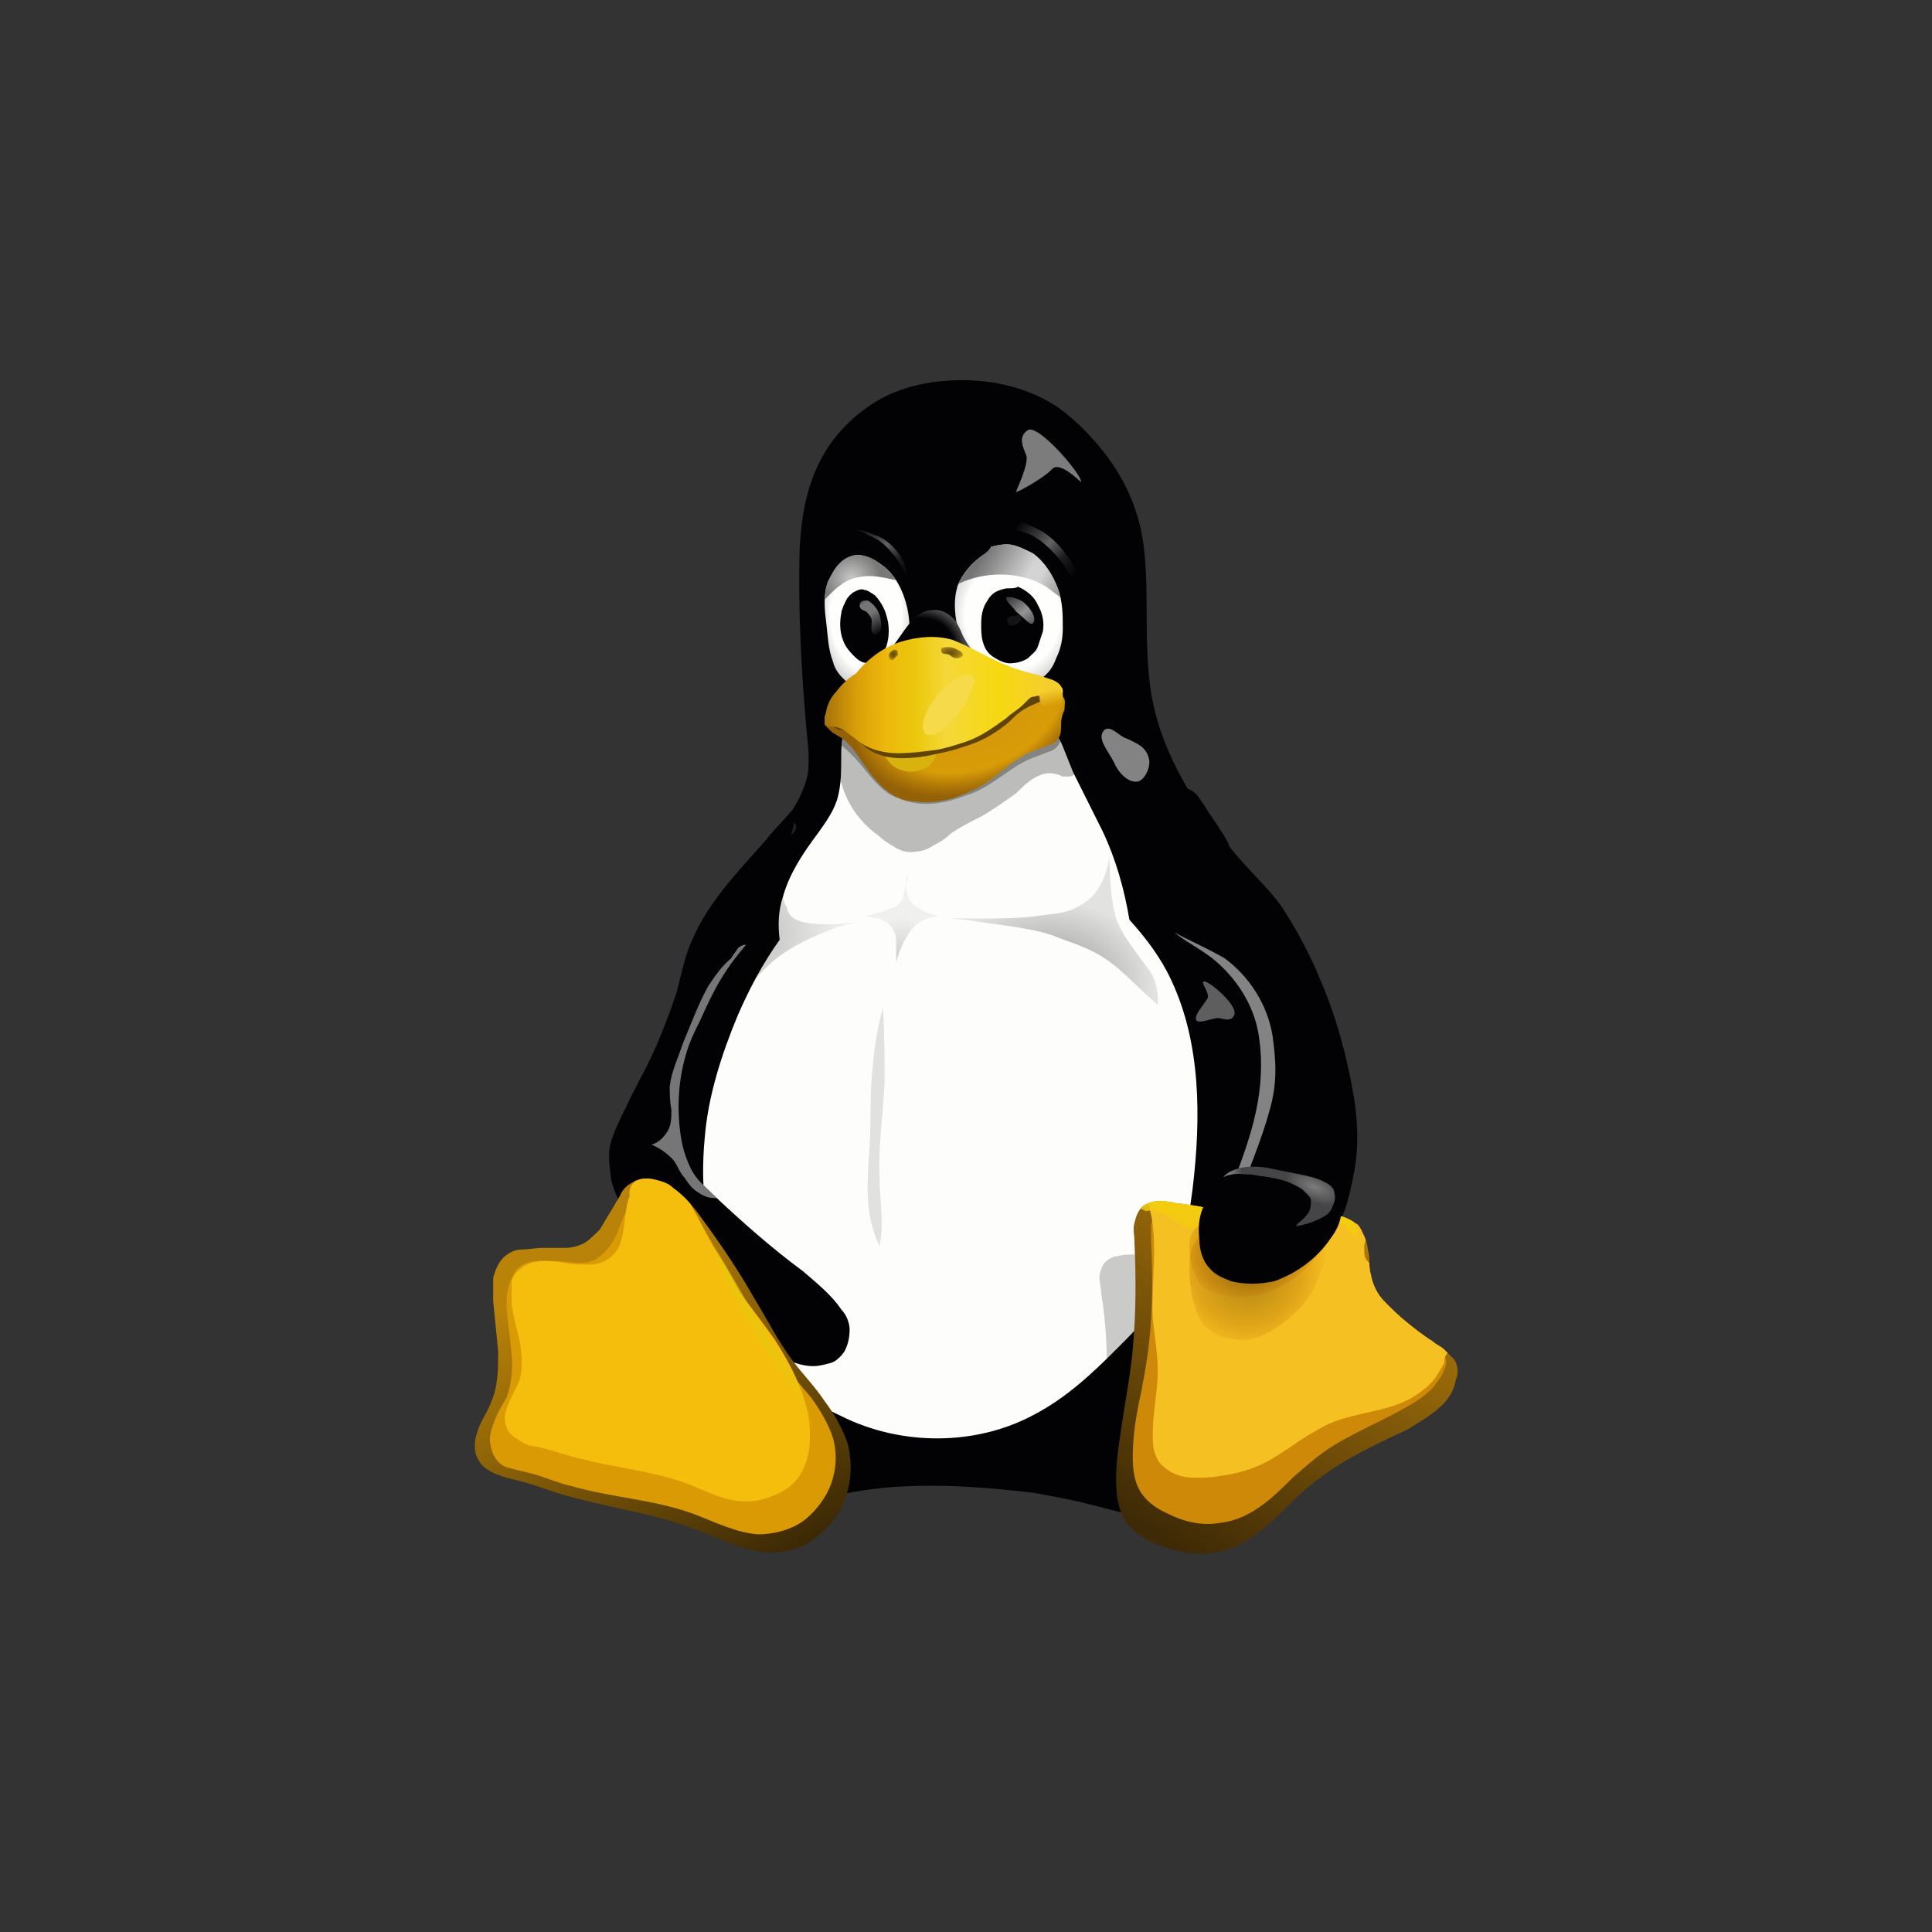 <?xml version="1.0" encoding="utf-8"?>
<!-- Generator: Adobe Illustrator 25.4.1, SVG Export Plug-In . SVG Version: 6.00 Build 0)  -->
<svg version="1.1" id="Layer_1" xmlns="http://www.w3.org/2000/svg" xmlns:xlink="http://www.w3.org/1999/xlink" x="0px" y="0px"
	 viewBox="0 0 116 116" style="enable-background:new 0 0 116 116;" xml:space="preserve">
<rect x="0" y="0" width="116" height="116" fill="#333333" stroke="none"/>
<style type="text/css">
	.st0{fill:#020204;}
	.st1{fill:#FDFDFB;}
	.st2{opacity:0.25;fill:url(#path4400-1_00000044144335493138221710000017140563585756721593_);enable-background:new    ;}
	.st3{opacity:0.42;fill:url(#path4400-2-8_00000035501644820914806100000018161420814018207661_);enable-background:new    ;}
	.st4{opacity:0.2;fill:url(#path4491-9_00000146459847193502386930000000567151584259218841_);enable-background:new    ;}
	.st5{opacity:0.11;enable-background:new    ;}
	.st6{opacity:0.25;fill:#7C7C7C;enable-background:new    ;}
	.st7{opacity:0.75;fill:#7C7C7C;enable-background:new    ;}
	.st8{fill:#7C7C7C;}
	.st9{fill:#838384;}
	.st10{clip-path:url(#SVGID_00000077282662575063229770000003019967779430615465_);fill-opacity:0.259;}
	.st11{opacity:0.3;clip-path:url(#SVGID_00000168800678826945802130000014950942710058272699_);enable-background:new    ;}
	.st12{clip-path:url(#SVGID_00000107567240154329419930000015248450694236158650_);fill:#838384;}
	
		.st13{opacity:0.95;clip-path:url(#SVGID_00000174563606319721064330000012109614839989884065_);fill:#7C7C7C;enable-background:new    ;}
	.st14{opacity:0.2;fill:url(#path14483-7-4_00000083788126074535483040000008674879459347547300_);enable-background:new    ;}
	.st15{fill:url(#path14296-0_00000123441697180098798680000007828415072777903287_);}
	.st16{clip-path:url(#SVGID_00000137841878672235663220000010772482489943880613_);fill:#CD8907;}
	.st17{clip-path:url(#SVGID_00000163795066459096720500000000301146818061452964_);fill:#F5C021;}
	
		.st18{clip-path:url(#SVGID_00000060001255809098087100000007021143090559287461_);fill:url(#path16493_00000054226569314186203600000004821652360904914563_);}
	.st19{fill:url(#path4635-1_00000179603937306857399930000014912787793693630383_);}
	.st20{clip-path:url(#SVGID_00000131348634199653131620000015957123458066389930_);fill:#D99A03;}
	.st21{clip-path:url(#SVGID_00000115493478433947819520000014528724833894557571_);fill:#F5BD0C;}
	.st22{fill:url(#path4792-8_00000011713140284673691950000005894760844722697901_);}
	.st23{opacity:0.35;fill:url(#path29714-8-2_00000001622358413244967790000004062943278876294274_);enable-background:new    ;}
	.st24{opacity:0.35;fill:url(#path29714-8-3-0_00000013892094271473476360000006457890599926562972_);enable-background:new    ;}
	
		.st25{clip-path:url(#SVGID_00000060746166249453722060000002842614407236202153_);fill:url(#path29714-3-9-9_00000151513222827107902930000018350449533455050135_);}
	
		.st26{clip-path:url(#SVGID_00000124134826233012167890000010334626197288023475_);fill:url(#path29714-3-9-3-8_00000142171514574725669320000009764662006562452876_);}
	.st27{fill:url(#path28795-9-5_00000073702952673929878830000002130225682704731029_);}
	.st28{fill:url(#path29465-8_00000090997935397115130870000005945513806370598792_);}
	
		.st29{clip-path:url(#SVGID_00000099647238532217331930000010086358149223873464_);fill:url(#path29551-9_00000070080106877509762390000004820915156834222736_);}
	.st30{fill:url(#path28795-9-2-2_00000122717221165558408370000013732247541622930057_);}
	.st31{fill:url(#path28795-3_00000125563807119969899030000014931914231635534758_);}
	.st32{fill:#141413;}
	.st33{fill:url(#path28887-6_00000017510729825080872940000010392586256340441229_);}
	
		.st34{clip-path:url(#SVGID_00000164485701251426196070000001728006854583232646_);fill:url(#path28972-5_00000067231013582217213470000001670918514761274791_);}
	.st35{fill:url(#path28795-92-2_00000134952102704405347800000005056873590030410430_);}
	.st36{fill:url(#path28849-2_00000173859900706318786500000004697407155715048115_);}
	.st37{fill:url(#path28461-2_00000027598706349327131400000006197649995018172590_);}
	.st38{fill:#D9B30D;}
	.st39{fill:#604405;}
	.st40{fill:url(#path27476-4_00000075876779037440757570000012831932771915070367_);}
	.st41{fill:#F6DA4A;}
	.st42{opacity:0.8;fill:url(#path28396-7_00000065067771740824600090000005247782782842018976_);enable-background:new    ;}
	.st43{opacity:0.8;fill:url(#path28398-7_00000137122541962769222730000018276258902941284263_);enable-background:new    ;}
	
		.st44{clip-path:url(#SVGID_00000142158386137743526900000000356602948731578763_);fill:url(#path28570-8_00000091708515244856478130000018416305776509933458_);}
</style>
<g>
	<g id="g463" transform="translate(-16.988,-19.575)">
		<path id="path28712-2" class="st0" d="M74.8,42.4c-1.7,0-3.4,0.3-4.9,1.1c-1.6,0.9-2.9,2.2-3.7,3.8c-0.8,1.6-1.1,3.3-1.2,5.2
			c-0.1,3.6,0.1,7.4,0.4,10.8c0.1,1,0.2,1.7,0.1,2.7C65,68.4,63,70,62,72c-1.2,2.2-1.7,4.7-2.6,7.1c-0.8,2.1-2,4.2-2.7,6.3
			c-1.1,3-1.4,6.3-0.7,9.5c0.5,2.4,1.7,4.6,3.2,6.5c-0.2,0.4-0.4,0.8-0.7,1.2c-0.7,1.2-1.6,2.4-2,3.7c-0.2,0.7-0.3,1.4-0.2,2.1
			c0.1,0.7,0.5,1.4,1,1.8c0.4,0.3,0.8,0.5,1.2,0.6c0.4,0.1,0.9,0.1,1.4,0.1c1.8,0,3.5-0.6,5.1-1c1-0.3,2-0.5,3-0.7
			c3.6-0.7,7.6-0.4,11,0c1.1,0.2,2.3,0.4,3.4,0.7c1.7,0.4,3.5,1,5.3,1c0.5,0,1,0,1.4-0.1c0.5-0.1,0.9-0.3,1.3-0.6
			c0.6-0.4,0.9-1.1,1-1.8c0.1-0.7,0-1.4-0.2-2.1c-0.4-1.4-1.3-2.5-2-3.7c-0.3-0.5-0.5-1-0.8-1.4c2.2-2.4,3.9-5.3,4.9-8.4
			c1.1-3.4,1.3-7,0.8-10.6c-0.5-3.5-1.6-6.9-3.1-10.2c-1.8-4.1-3.4-5.5-4.5-9.1c-1.2-3.9-0.2-8.4-1.1-11.9c-0.3-1.2-0.8-2.3-1.5-3.4
			c-0.8-1.2-1.8-2.3-2.9-3.2C79.4,43.1,77.1,42.4,74.8,42.4L74.8,42.4z"/>
		<path id="path29719-5" class="st1" d="M68.1,62.7c-0.2,0.3-0.4,0.7-0.5,1.1c-0.1,0.4-0.1,0.8-0.1,1.2c0,0.8,0,1.6-0.2,2.4
			c-0.2,0.8-0.7,1.5-1.2,2.2c-0.9,1.2-1.7,2.4-2.1,3.8c-0.3,0.9-0.3,1.8-0.2,2.6c-1,1.4-1.8,2.9-2.5,4.5c-1,2.4-1.8,4.9-2,7.4
			c-0.3,3.1,0.1,6.4,1.3,9.3c0.9,2.1,2.2,4,4,5.5c0.9,0.8,1.8,1.4,2.9,1.9c3.6,1.8,8.1,1.8,11.6-0.1c1.9-1,3.4-2.4,4.9-3.9
			c0.9-0.9,1.8-1.8,2.5-2.8c1.3-2,1.8-4.5,2.1-6.9c0.5-4.2,0.5-8.7-1.3-12.5c-0.6-1.3-1.5-2.5-2.5-3.6c-0.3-1.8-0.8-3.6-1.6-5.3
			c-0.6-1.2-1.2-2.4-1.8-3.6c-0.2-0.5-0.4-1-0.6-1.5c-0.2-0.5-0.5-1-0.9-1.4c-0.4-0.4-0.9-0.7-1.5-0.8c-0.5-0.2-1.1-0.3-1.7-0.3
			c-1.1-0.1-2.3,0.1-3.4,0c-0.9,0-1.8-0.2-2.7-0.1c-0.4,0-0.9,0.1-1.3,0.3C68.8,62.1,68.4,62.4,68.1,62.7"/>
	</g>
	<g id="g562" transform="translate(-16.988,-19.575)">
		
			<radialGradient id="path4400-1_00000055690332383180349250000007103243284892972192_" cx="-379.594" cy="-15.972" r="6.492" gradientTransform="matrix(-0.806 0 0 -0.763 -243.924 63.51)" gradientUnits="userSpaceOnUse">
			<stop  offset="0" style="stop-color:#000000"/>
			<stop  offset="1" style="stop-color:#000000;stop-opacity:0.249"/>
		</radialGradient>
		
			<path id="path4400-1" style="opacity:0.25;fill:url(#path4400-1_00000055690332383180349250000007103243284892972192_);enable-background:new    ;" d="
			M64.2,74c0.2,0.4-0.1,1.6,5.5,0.8c0,0-1,0.1-2,0.3c-1.5,0.5-2.8,1.1-3.8,1.8c-1,0.7-1.7,1.7-2.7,2.5c0,0,1.5-2.7,1.9-3.6
			c0.4-0.8-0.1-0.8,0.2-2s1-2.4,1-2.4S63.7,73.3,64.2,74z"/>
		
			<radialGradient id="path4400-2-8_00000131369702874892514380000011670887753888545427_" cx="246.854" cy="-19.723" r="6.492" gradientTransform="matrix(1 0 0 -0.763 -166.988 63.51)" gradientUnits="userSpaceOnUse">
			<stop  offset="0" style="stop-color:#000000"/>
			<stop  offset="1" style="stop-color:#000000;stop-opacity:0.249"/>
		</radialGradient>
		
			<path id="path4400-2-8" style="opacity:0.42;fill:url(#path4400-2-8_00000131369702874892514380000011670887753888545427_);enable-background:new    ;" d="
			M82.2,73.7c-1.1,0.8-1.8,0.7-3.2,0.9s-5.1,0.1-5.1,0.1s0.5,0,1.7,0.2s3.7,0.4,5,1c1.4,0.5,1.9,0.7,2.7,1.2
			c1.2,0.8,2.1,1.9,3.2,2.8c0,0,0.1-1.1-0.4-1.9s-1.7-2.1-2.1-3.3S83.6,71,83.6,71S83.4,72.9,82.2,73.7L82.2,73.7z"/>
		
			<radialGradient id="path4491-9_00000093163330942877294150000002122340602556457365_" cx="238.182" cy="5.807" r="2.571" gradientTransform="matrix(1 0 0 -1.069 -166.988 83.64)" gradientUnits="userSpaceOnUse">
			<stop  offset="0" style="stop-color:#000000"/>
			<stop  offset="1" style="stop-color:#000000;stop-opacity:0.249"/>
		</radialGradient>
		
			<path id="path4491-9" style="opacity:0.2;fill:url(#path4491-9_00000093163330942877294150000002122340602556457365_);enable-background:new    ;" d="
			M71.5,72c0,0.3-0.1,0.7-0.2,1c0,0.2-0.1,0.3-0.1,0.5c-0.1,0.2-0.2,0.3-0.3,0.4c-0.1,0.1-0.2,0.2-0.4,0.2c-0.5,0.2-1.1,0.4-1.7,0.5
			c0.2,0,0.5,0,0.7,0.1c0.1,0,0.3,0,0.4,0.1s0.3,0.1,0.4,0.2c0.1,0.1,0.2,0.2,0.3,0.4c0.2,0.3,0.2,0.6,0.2,0.9c0,0.4,0,0.8,0,1.2
			c0-0.3,0.1-0.5,0.2-0.8c0.2-0.5,0.4-0.9,0.7-1.3c0.1-0.1,0.3-0.3,0.4-0.4c0.5-0.3,1.1-0.5,1.7-0.4c-0.6,0-1.2-0.2-1.7-0.5
			c-0.2-0.2-0.5-0.4-0.6-0.7C71.4,73,71.3,72.5,71.5,72"/>
		<path id="path4542-7" class="st5" d="M70,80.1c-0.3,1.1-0.5,2.2-0.6,3.4c-0.2,1.6-0.1,3.2-0.2,4.9c-0.1,1.4-0.2,2.8,0,4.1
			c0.1,0.6,0.3,1.3,0.6,1.9c0-0.2,0.1-0.5,0.1-0.7c0.1-1.1-0.1-2.2-0.1-3.3c-0.1-1.9,0.2-3.9,0.3-5.8C70.1,83.1,70.1,81.6,70,80.1
			L70,80.1"/>
		<path id="path28767-9-3" class="st6" d="M64.8,69.2c0-0.3-0.5-0.4-0.7-0.2c-0.2,0.1-0.4,0.6-0.2,0.8
			C64.1,70.1,64.8,69.6,64.8,69.2z"/>
		<path id="path15189-4" class="st7" d="M89.3,78.5c0.3,0,2,1.4,1.8,2c-0.2,0.5-0.7,0.2-1,0.2c-0.3,0-1.2,0.4-1.3,0.1
			c-0.1-0.3,0.4-0.8,0.7-1.3C89.6,79.1,89,78.5,89.3,78.5L89.3,78.5z"/>
		<path id="path28767-3" class="st8" d="M78.7,45.4c-0.6,0.4-0.3,1-0.1,1.5S78,49,78,49.1s1.6-0.8,2.1-1.3c0.5-0.7,1.9,0.9,1.8,0.7
			C81.9,48,79.3,45,78.7,45.4z"/>
		<path id="path4596-3" class="st9" d="M83.3,63.4c-0.5,0.5,0.2,1.2,0.6,2c0.2,0.5,0.8,1.2,1.4,1.1c0.4-0.1,0.7-0.7,0.7-1.2
			c-0.1-0.9-0.8-1.1-1.4-1.4C84.2,63.8,83.7,63.1,83.3,63.4z"/>
		<g>
			<defs>
				<path id="SVGID_1_" d="M68.1,62.7c-0.2,0.3-0.4,0.7-0.5,1.1c-0.1,0.4-0.1,0.8-0.1,1.2c0,0.8,0,1.6-0.2,2.4
					c-0.2,0.8-0.7,1.5-1.2,2.2c-0.9,1.2-1.7,2.4-2.1,3.8c-0.3,0.9-0.3,1.8-0.2,2.6c-1,1.4-1.8,2.9-2.5,4.5c-1,2.4-1.8,4.9-2,7.4
					c-0.3,3.1,0.1,6.4,1.3,9.3c0.9,2.1,2.2,4,4,5.5c0.9,0.8,1.8,1.4,2.9,1.9c3.6,1.8,8.1,1.8,11.6-0.1c1.9-1,3.4-2.4,4.9-3.9
					c0.9-0.9,1.8-1.8,2.5-2.8c1.3-2,1.8-4.5,2.1-6.9c0.5-4.2,0.5-8.7-1.3-12.5c-0.6-1.3-1.5-2.5-2.5-3.6c-0.3-1.8-0.8-3.6-1.6-5.3
					c-0.6-1.2-1.2-2.4-1.8-3.6c-0.2-0.5-0.4-1-0.6-1.5s-0.5-1-0.9-1.4c-0.4-0.4-0.9-0.7-1.5-0.8s-1.1-0.3-1.7-0.3
					c-1.1-0.1-2.3,0.1-3.4,0c-0.9,0-1.8-0.2-2.7-0.1c-0.4,0-0.9,0.1-1.3,0.3S68.4,62.4,68.1,62.7"/>
			</defs>
			<clipPath id="SVGID_00000094605456857572564410000016861189990590917800_">
				<use xlink:href="#SVGID_1_"  style="overflow:visible;"/>
			</clipPath>
			
				<path id="path28461-8-7" style="clip-path:url(#SVGID_00000094605456857572564410000016861189990590917800_);fill-opacity:0.259;" d="
				M67.6,66.9c0.4,1.2,1.2,2.2,2.2,2.9c0.3,0.3,0.7,0.5,1,0.7c0.4,0.2,0.8,0.3,1.2,0.2c0.4,0,0.8-0.2,1.1-0.4c0.4-0.2,0.7-0.4,1-0.7
				c0.6-0.4,1.2-0.7,1.8-1c0.7-0.4,1.4-0.9,2.1-1.4c0.3-0.3,0.5-0.5,0.9-0.8c0.3-0.2,0.7-0.4,1.1-0.4c0.3,0,0.6,0.1,0.8,0.2
				c0.1,0,0.3,0,0.4,0c0.1,0,0.3-0.1,0.4-0.2c0.1-0.1,0.2-0.3,0.2-0.5c0-0.2-0.1-0.3-0.1-0.5c-0.2-0.3-0.4-0.6-0.5-0.9
				C81,64.1,81,63.8,81,63.4c0-0.3,0-0.6-0.1-0.9c-0.1-0.2-0.3-0.4-0.5-0.5c-0.2-0.1-0.4-0.2-0.7-0.2c-0.5,0-0.9,0-1.4,0.1
				c-0.6,0-1.3,0-1.9,0c-0.8,0-1.6,0.3-2.3,0.3c-0.9,0-1.8-0.3-2.7-0.2c-0.4,0.1-0.7,0.2-1.1,0.3c-0.4,0.1-0.7,0.2-1.1,0.2
				c-0.4,0-0.9-0.2-1.3-0.2c-0.2,0-0.4,0-0.6,0.1c-0.2,0.1-0.4,0.2-0.5,0.4c-0.1,0.1-0.1,0.2-0.1,0.4c0,0.1,0,0.3,0,0.4
				c0.1,0.2,0.2,0.5,0.3,0.7C67.2,65.2,67.3,66.1,67.6,66.9"/>
		</g>
		<g>
			<defs>
				<path id="SVGID_00000150822758278842982530000008303604252638197138_" d="M68.1,62.7c-0.2,0.3-0.4,0.7-0.5,1.1
					c-0.1,0.4-0.1,0.8-0.1,1.2c0,0.8,0,1.6-0.2,2.4c-0.2,0.8-0.7,1.5-1.2,2.2c-0.9,1.2-1.7,2.4-2.1,3.8c-0.3,0.9-0.3,1.8-0.2,2.6
					c-1,1.4-1.8,2.9-2.5,4.5c-1,2.4-1.8,4.9-2,7.4c-0.3,3.1,0.1,6.4,1.3,9.3c0.9,2.1,2.2,4,4,5.5c0.9,0.8,1.8,1.4,2.9,1.9
					c3.6,1.8,8.1,1.8,11.6-0.1c1.9-1,3.4-2.4,4.9-3.9c0.9-0.9,1.8-1.8,2.5-2.8c1.3-2,1.8-4.5,2.1-6.9c0.5-4.2,0.5-8.7-1.3-12.5
					c-0.6-1.3-1.5-2.5-2.5-3.6c-0.3-1.8-0.8-3.6-1.6-5.3c-0.6-1.2-1.2-2.4-1.8-3.6c-0.2-0.5-0.4-1-0.6-1.5c-0.2-0.5-0.5-1-0.9-1.4
					c-0.4-0.4-0.9-0.7-1.5-0.8c-0.5-0.2-1.1-0.3-1.7-0.3c-1.1-0.1-2.3,0.1-3.4,0c-0.9,0-1.8-0.2-2.7-0.1c-0.4,0-0.9,0.1-1.3,0.3
					C68.8,62.1,68.4,62.4,68.1,62.7"/>
			</defs>
			<clipPath id="SVGID_00000006702106849659986520000000458073119376229801_">
				<use xlink:href="#SVGID_00000150822758278842982530000008303604252638197138_"  style="overflow:visible;"/>
			</clipPath>
			
				<path id="path28461-84-3" style="opacity:0.3;clip-path:url(#SVGID_00000006702106849659986520000000458073119376229801_);enable-background:new    ;" d="
				M66.5,63.6c0.8,0.5,1.5,1.1,2.1,1.8c0.5,0.6,1,1.3,1.7,1.8c0.5,0.3,1.1,0.5,1.7,0.6c0.7,0.1,1.5,0,2.2-0.2
				c0.6-0.2,1.3-0.4,1.8-0.7c1.1-0.6,2-1.5,3.2-1.9c0.3-0.1,0.5-0.2,0.8-0.3c0.3-0.1,0.5-0.3,0.6-0.5c0.1-0.2,0.1-0.5,0.1-0.7
				c0-0.3,0.1-0.5,0.2-0.8s0.1-0.5-0.1-0.8c-0.1-0.2-0.3-0.4-0.5-0.5c-0.2-0.1-0.5-0.1-0.7-0.2c-0.5,0-0.9,0.1-1.4,0.1
				c-0.6,0.1-1.3,0-1.9,0c-0.8,0-1.6,0.2-2.3,0.2c-0.9,0-1.8-0.1-2.7-0.1c-0.4,0-0.8,0-1.2,0.1c-0.4,0.1-0.8,0.2-1.1,0.4
				c-0.3,0.2-0.6,0.5-0.9,0.7c-0.1,0.1-0.3,0.2-0.5,0.3c-0.2,0.1-0.4,0.1-0.5,0.1c-0.1,0-0.2,0-0.3,0c-0.2,0-0.3,0.1-0.4,0.2
				C66.5,63.3,66.4,63.5,66.5,63.6L66.5,63.6"/>
		</g>
	</g>
	<g id="g481" transform="translate(-16.988,-19.575)">
		<path id="path29705-5-0" class="st0" d="M90,77.3c1.4,1.2,2.4,2.9,2.6,4.7c0.2,1.4,0.1,2.9-0.2,4.3c-0.3,1.4-0.8,2.8-1.3,4.1
			c-0.2,0.5-0.4,1.1-0.5,1.7c-0.1,0.6,0,1.2,0.2,1.7c0.3,0.6,0.9,1,1.5,1.2c0.6,0.2,1.3,0.2,1.9,0s1.7-0.4,2.2-0.8
			c1.3-1,1.6-2.8,1.9-4.3c0.3-1.6,0.2-3.3-0.1-4.9c-0.4-2.2-1-4.4-1.9-6.5c-0.6-1.5-1.4-3-2.3-4.4c-0.9-1.3-2.2-2.4-3.2-3.7
			C90.7,70,90.3,69.5,90,69c-0.7-1-0.5-0.8-1-1.5c-0.3-0.5-0.8-0.6-1.3-0.8c-0.5-0.2-1.1-0.3-1.7-0.1c-0.7,0.2-1.3,0.8-1.6,1.4
			c-0.3,0.7-0.4,1.5-0.2,2.2c0.2,0.9,0.6,1.8,1.1,2.7c0.6,0.9,1.2,1.8,2,2.5C88.1,76.1,89.2,76.6,90,77.3"/>
		<path id="path14967-1-0" class="st0" d="M62.9,70.1c-1.7,1.9-3.4,3.7-4.3,5.8c-0.5,1-0.7,2.2-1,3.3c-0.4,1.2-0.9,2.5-1.4,3.6
			c-0.5,1.1-1.1,2.1-1.6,3.2c-0.4,0.8-0.8,1.6-1,2.4c-0.1,0.7,0,1.4,0.1,2.1c0.2,0.7,0.5,1.3,0.8,1.9c1.3,2.6,3.4,4.9,5.7,6.6
			c1.1,0.8,2.2,1.5,3.5,2c0.7,0.3,1.4,0.6,2.1,0.6c0.4,0,0.7-0.1,1.1-0.2c0.3-0.1,0.6-0.4,0.8-0.7c0.2-0.4,0.3-0.8,0.3-1.3
			c0-0.4-0.2-0.9-0.5-1.2c-0.6-0.9-1.5-1.6-2.3-2.3c-1.9-1.4-3.7-3-5.4-4.6c-0.5-0.5-1-0.9-1.3-1.5c-0.3-0.6-0.5-1.2-0.6-1.8
			c-0.3-1.7-0.2-3.6,0.3-5.2c0.2-0.7,0.5-1.3,0.8-1.9c0.5-1.1,1-2.2,1.7-3.2c0.8-1.2,2-2.3,2.6-3.6c0.6-1.1,0.8-2.4,1-3.6
			c0.2-1,0.5-1.9,0.7-2.9C64.6,68.3,63.5,69.3,62.9,70.1L62.9,70.1z"/>
	</g>
	<g id="g514" transform="translate(-16.988,-19.575)">
		<g>
			<defs>
				<path id="SVGID_00000027588738808906584150000004687525525931009462_" d="M90,77.3c1.4,1.2,2.4,2.9,2.6,4.7
					c0.2,1.4,0.1,2.9-0.2,4.3c-0.3,1.4-0.8,2.8-1.3,4.1c-0.2,0.5-0.4,1.1-0.5,1.7c-0.1,0.6,0,1.2,0.2,1.7c0.3,0.6,0.9,1,1.5,1.2
					c0.6,0.2,1.3,0.2,1.9,0c0.6-0.2,1.2-0.5,1.7-0.9c1.3-1,2.1-2.6,2.4-4.2s0.2-3.3-0.1-4.9c-0.4-2.2-1-4.4-1.9-6.5
					c-0.6-1.5-1.4-3-2.3-4.4c-0.9-1.3-2.2-2.4-3.2-3.7C90.7,70,90.3,69.5,90,69c-0.7-1-0.5-0.8-1-1.5c-0.3-0.5-0.8-0.6-1.3-0.8
					c-0.5-0.2-1.1-0.3-1.7-0.1c-0.7,0.2-1.3,0.8-1.6,1.4c-0.3,0.7-0.4,1.5-0.2,2.2c0.2,0.9,0.6,1.8,1.1,2.7c0.6,0.9,1.2,1.8,2,2.5
					C88.1,76.1,89.2,76.6,90,77.3"/>
			</defs>
			<clipPath id="SVGID_00000102532503319183095630000002600559943520715705_">
				<use xlink:href="#SVGID_00000027588738808906584150000004687525525931009462_"  style="overflow:visible;"/>
			</clipPath>
			<path id="path29705-9" style="clip-path:url(#SVGID_00000102532503319183095630000002600559943520715705_);fill:#838384;" d="
				M86.7,75.1c0.1,0.1,0.2,0.2,0.4,0.3c0.9,0.7,1.4,1.5,2.3,2.2c1.5,1.2,3,3.2,3.2,5c0.2,1.4-0.1,2.2-0.4,3.9
				c-0.4,1.7-1.4,4.1-1.9,5.7c-0.2,0.6,0.4,0.4,0.4,1.1c0,0.3,0,0.7,0,1c0-0.1,0-0.1,0-0.2c0.1-0.9,0.4-1.8,0.7-2.7
				c0.6-1.7,1.3-3.3,1.8-5.1c0.5-1.7,0.4-3,0.2-4.5c-0.3-1.9-1.4-3.6-2.9-4.7C89.1,76.3,87.8,75.8,86.7,75.1L86.7,75.1z"/>
		</g>
		<g>
			<defs>
				<path id="SVGID_00000034812386300225541510000014770064792448298627_" d="M62.9,70.1c-1.7,1.9-3.4,3.7-4.3,5.8
					c-0.5,1-0.7,2.2-1,3.3c-0.4,1.2-0.9,2.5-1.4,3.6c-0.5,1.1-1.1,2.1-1.6,3.2c-0.4,0.8-0.8,1.6-1,2.4c-0.1,0.7,0,1.4,0.1,2.1
					c0.2,0.7,0.5,1.3,0.8,1.9c1.3,2.6,3.4,4.9,5.7,6.6c1.1,0.8,2.2,1.5,3.5,2c0.7,0.3,1.4,0.6,2.1,0.6c0.4,0,0.7-0.1,1.1-0.2
					c0.3-0.1,0.6-0.4,0.8-0.7c0.2-0.4,0.3-0.8,0.3-1.3c0-0.4-0.2-0.9-0.5-1.2c-0.6-0.9-1.5-1.6-2.3-2.3c-1.9-1.4-3.7-3-5.4-4.6
					c-0.5-0.5-1-0.9-1.3-1.5c-0.3-0.6-0.5-1.2-0.6-1.8c-0.3-1.7-0.2-3.6,0.3-5.2c0.2-0.7,0.5-1.3,0.8-1.9c0.5-1.1,1-2.2,1.7-3.2
					c0.8-1.2,2-2.3,2.6-3.6c0.6-1.1,0.8-2.4,1-3.6c0.2-1,0.5-1.9,0.7-2.9C64.6,68.3,63.5,69.3,62.9,70.1L62.9,70.1z"/>
			</defs>
			<clipPath id="SVGID_00000135653816577511581840000017678391980154106544_">
				<use xlink:href="#SVGID_00000034812386300225541510000014770064792448298627_"  style="overflow:visible;"/>
			</clipPath>
			
				<path id="path15007-0" style="opacity:0.95;clip-path:url(#SVGID_00000135653816577511581840000017678391980154106544_);fill:#7C7C7C;enable-background:new    ;" d="
				M60.9,77.1c-0.6,0.5-1,1.1-1.4,1.7c-0.6,1.1-1,2.2-1.5,3.4c-0.3,0.9-0.7,1.7-0.8,2.6c0,0.5,0,0.9,0.1,1.4c0,0.5,0,1-0.3,1.4
				c-0.2,0.3-0.5,0.6-0.9,0.7c0.5,0.2,0.9,0.5,1.3,0.9c0.3,0.4,0.4,0.8,0.7,1.1c0.2,0.3,0.4,0.6,0.7,0.8c0.3,0.2,0.6,0.4,1,0.4
				c0.5,0.1,1-0.1,1.4-0.4c-0.5-4.3,0-8.6,1.2-12.8c0.1-0.3,0.2-0.5,0.2-0.8c0-0.3,0-0.6-0.2-0.8c-0.1-0.1-0.2-0.2-0.3-0.3
				c-0.1-0.1-0.3-0.1-0.4-0.1c-0.1,0-0.3,0.1-0.4,0.2C61.1,76.8,61,76.9,60.9,77.1L60.9,77.1"/>
		</g>
	</g>
	<g id="g457" transform="translate(-16.988,-19.575)">
		<g id="g444">
			
				<linearGradient id="path14483-7-4_00000115487701703349610780000014737961167706533813_" gradientUnits="userSpaceOnUse" x1="252.695" y1="-20.818" x2="253.572" y2="-27.356" gradientTransform="matrix(1.027 0 0 -1 -168.925 79.213)">
				<stop  offset="0" style="stop-color:#000000"/>
				<stop  offset="1" style="stop-color:#000000;stop-opacity:0"/>
			</linearGradient>
			
				<path id="path14483-7-4" style="opacity:0.2;fill:url(#path14483-7-4_00000115487701703349610780000014737961167706533813_);enable-background:new    ;" d="
				M99.8,101.7c-0.1,0.4-0.3,0.7-0.5,1c-0.5,0.7-1.2,1.3-1.9,1.7c-1.2,0.8-2.4,1.6-3.5,2.6c-0.7,0.6-1.4,1.4-2,2.1
				c-0.5,0.6-1,1.3-1.7,1.9c-0.6,0.6-1.3,1.1-2.1,1.3c-1,0.3-2,0.3-2.9,0.1c-0.6-0.2-1.3-0.5-1.7-1c-0.4-0.5-0.5-1.2-0.6-1.9
				c-0.1-1.2,0.1-2.5,0.2-3.7c0.1-1,0.2-2.1,0.3-3.1c0.1-1.9,0-3.7-0.3-5.5c0-0.3-0.1-0.6-0.1-0.9c0-0.3,0.1-0.6,0.3-0.9
				c0.2-0.2,0.5-0.4,0.8-0.4c0.3-0.1,0.6-0.1,0.9-0.1c0.7,0,1.3-0.1,2,0c0.4,0,0.8,0.1,1.2,0.2c0.7,0.1,1.4,0,2.1-0.2
				c0.7-0.2,1.5-0.6,2.2-0.7c0.3,0,0.6,0,0.9,0c0.3,0,0.6,0.1,0.9,0.3c0.2,0.1,0.3,0.3,0.4,0.5c0.2,0.3,0.2,0.7,0.3,1
				c0,0.3,0.1,0.6,0.1,0.9c0.1,0.5,0.4,0.9,0.8,1.3c0.4,0.3,0.8,0.6,1.2,0.9c0.4,0.3,0.8,0.5,1.3,0.8c0.2,0.1,0.4,0.2,0.6,0.3
				c0.2,0.1,0.4,0.3,0.5,0.5C99.7,101,99.8,101.3,99.8,101.7L99.8,101.7"/>
			
				<linearGradient id="path14296-0_00000034775313342514983650000014262841941907749554_" gradientUnits="userSpaceOnUse" x1="353.249" y1="-32.32" x2="364.645" y2="-13.843" gradientTransform="matrix(1 0 0 -1 -266.988 79.213)">
				<stop  offset="0" style="stop-color:#3E2A06"/>
				<stop  offset="1" style="stop-color:#AD780A"/>
			</linearGradient>
			<path id="path14296-0" style="fill:url(#path14296-0_00000034775313342514983650000014262841941907749554_);" d="M103.8,103.7
				c-0.6,0.7-1.5,1.2-2.3,1.7c-1.5,0.7-3,1.4-4.4,2.3c-0.9,0.6-1.8,1.3-2.6,2.1c-0.7,0.7-1.3,1.3-2.1,1.9c-0.8,0.6-1.7,1-2.6,1.1
				c-1.1,0.2-2.3-0.1-3.4-0.5c-0.7-0.3-1.5-0.8-1.9-1.5c-0.4-0.7-0.5-1.5-0.5-2.4c0-1.4,0.3-2.9,0.5-4.3c0.2-1.2,0.4-2.4,0.5-3.5
				c0.2-2.2,0.2-4.3,0.1-6.5c0-0.4-0.1-0.7,0-1.1c0.1-0.4,0.2-0.7,0.5-1c0.3-0.2,0.6-0.3,0.9-0.3c0.3,0,0.7,0,1,0.1
				c0.8,0.1,1.6,0.2,2.3,0.4c0.5,0.1,1,0.3,1.4,0.4c0.8,0.2,1.7,0.3,2.5,0.2c0.9-0.1,1.8-0.4,2.7-0.4c0.4,0,0.7,0.1,1.1,0.2
				c0.4,0.1,0.7,0.3,1,0.5c0.2,0.2,0.3,0.5,0.4,0.7c0.2,0.4,0.2,0.8,0.3,1.2c0,0.4,0,0.8,0.1,1.1c0.1,0.6,0.4,1.2,0.8,1.6
				c0.4,0.5,0.9,0.9,1.4,1.3c0.5,0.4,1,0.8,1.5,1.1c0.2,0.2,0.5,0.3,0.7,0.5c0.2,0.2,0.4,0.4,0.6,0.6c0.2,0.3,0.3,0.8,0.1,1.2
				C104.3,103,104.1,103.3,103.8,103.7L103.8,103.7z"/>
			<g>
				<defs>
					<path id="SVGID_00000003802437993379439830000013694800693869778833_" d="M103.8,103.7c-0.6,0.7-1.5,1.2-2.3,1.7
						c-1.5,0.7-3,1.4-4.4,2.3c-0.9,0.6-1.8,1.3-2.6,2.1c-0.7,0.7-1.3,1.3-2.1,1.9c-0.8,0.6-1.7,1-2.6,1.1c-1.1,0.2-2.3-0.1-3.4-0.5
						c-0.7-0.3-1.5-0.8-1.9-1.5c-0.4-0.7-0.5-1.5-0.5-2.4c0-1.4,0.3-2.9,0.5-4.3c0.2-1.2,0.4-2.4,0.5-3.5c0.2-2.2,0.2-4.3,0.1-6.5
						c0-0.4-0.1-0.7,0-1.1c0.1-0.4,0.2-0.7,0.5-1c0.3-0.2,0.6-0.3,0.9-0.3c0.3,0,0.7,0,1,0.1c0.8,0.1,1.6,0.2,2.3,0.4
						c0.5,0.1,1,0.3,1.4,0.4c0.8,0.2,1.7,0.3,2.5,0.2c0.9-0.1,1.8-0.4,2.7-0.4c0.4,0,0.7,0.1,1.1,0.2c0.4,0.1,0.7,0.3,1,0.5
						c0.2,0.2,0.3,0.5,0.4,0.7c0.2,0.4,0.2,0.8,0.3,1.2c0,0.4,0,0.8,0.1,1.1c0.1,0.6,0.4,1.2,0.8,1.6c0.4,0.5,0.9,0.9,1.4,1.3
						c0.5,0.4,1,0.8,1.5,1.1c0.2,0.2,0.5,0.3,0.7,0.5s0.4,0.4,0.6,0.6c0.2,0.3,0.3,0.8,0.1,1.2C104.3,103,104.1,103.3,103.8,103.7
						L103.8,103.7z"/>
				</defs>
				<clipPath id="SVGID_00000000196985939415731030000018002634018106268824_">
					<use xlink:href="#SVGID_00000003802437993379439830000013694800693869778833_"  style="overflow:visible;"/>
				</clipPath>
				<path id="path14296-3-7" style="clip-path:url(#SVGID_00000000196985939415731030000018002634018106268824_);fill:#CD8907;" d="
					M103.7,101.8c-0.1,0.4-0.4,0.7-0.6,1c-0.6,0.7-1.4,1.1-2.1,1.5c-1.3,0.7-2.7,1.3-4,2.1c-0.8,0.5-1.6,1.2-2.4,1.9
					c-0.6,0.6-1.2,1.2-1.9,1.7c-0.7,0.5-1.5,0.9-2.4,1c-1,0.2-2.1,0-3.1-0.5c-0.7-0.3-1.3-0.7-1.7-1.3c-0.4-0.6-0.5-1.4-0.5-2.1
					c0-1.3,0.2-2.6,0.5-3.9c0.2-1.1,0.4-2.1,0.5-3.2c0.2-1.9,0.2-3.9,0.1-5.9c0-0.3,0-0.7,0-1c0.1-0.3,0.2-0.6,0.4-0.9
					c0.2-0.2,0.5-0.3,0.9-0.3c0.3,0,0.6,0,0.9,0.1c0.7,0.1,1.4,0.2,2.1,0.4c0.4,0.1,0.9,0.3,1.3,0.4c0.7,0.2,1.5,0.3,2.3,0.2
					c0.8-0.1,1.6-0.4,2.4-0.4c0.3,0,0.7,0.1,1,0.2c0.3,0.1,0.7,0.2,0.9,0.5c0.2,0.2,0.3,0.4,0.4,0.7c0.1,0.4,0.2,0.7,0.3,1.1
					c0,0.4-0.1,0.8,0,1.2c0,0.3,0.2,0.6,0.4,0.9c0.2,0.3,0.4,0.5,0.6,0.8c0.4,0.5,0.8,1,1.3,1.3c0.6,0.4,1.3,0.7,1.9,1.1
					c0.2,0.1,0.4,0.2,0.5,0.4C103.8,101.1,103.9,101.5,103.7,101.8L103.7,101.8"/>
			</g>
			<g>
				<defs>
					<path id="SVGID_00000065762434551798753150000015993126023806969531_" d="M103.8,103.7c-0.6,0.7-1.5,1.2-2.3,1.7
						c-1.5,0.7-3,1.4-4.4,2.3c-0.9,0.6-1.8,1.3-2.6,2.1c-0.7,0.7-1.3,1.3-2.1,1.9c-0.8,0.6-1.7,1-2.6,1.1c-1.1,0.2-2.3-0.1-3.4-0.5
						c-0.7-0.3-1.5-0.8-1.9-1.5c-0.4-0.7-0.5-1.5-0.5-2.4c0-1.4,0.3-2.9,0.5-4.3c0.2-1.2,0.4-2.4,0.5-3.5c0.2-2.2,0.2-4.3,0.1-6.5
						c0-0.4-0.1-0.7,0-1.1c0.1-0.4,0.2-0.7,0.5-1c0.3-0.2,0.6-0.3,0.9-0.3c0.3,0,0.7,0,1,0.1c0.8,0.1,1.6,0.2,2.3,0.4
						c0.5,0.1,1,0.3,1.4,0.4c0.8,0.2,1.7,0.3,2.5,0.2c0.9-0.1,1.8-0.4,2.7-0.4c0.4,0,0.7,0.1,1.1,0.2c0.4,0.1,0.7,0.3,1,0.5
						c0.2,0.2,0.3,0.5,0.4,0.7c0.2,0.4,0.2,0.8,0.3,1.2c0,0.4,0,0.8,0.1,1.1c0.1,0.6,0.4,1.2,0.8,1.6s0.9,0.9,1.4,1.3
						c0.5,0.4,1,0.8,1.5,1.1c0.2,0.2,0.5,0.3,0.7,0.5c0.2,0.2,0.4,0.4,0.6,0.6c0.2,0.3,0.3,0.8,0.1,1.2
						C104.3,103,104.1,103.3,103.8,103.7L103.8,103.7z"/>
				</defs>
				<clipPath id="SVGID_00000146460823284532977800000008743287138201993113_">
					<use xlink:href="#SVGID_00000065762434551798753150000015993126023806969531_"  style="overflow:visible;"/>
				</clipPath>
				
					<path id="path14296-3-1-9" style="clip-path:url(#SVGID_00000146460823284532977800000008743287138201993113_);fill:#F5C021;" d="
					M103.7,101.4c-0.2,0.4-0.4,0.7-0.6,1c-0.6,0.7-1.4,1.2-2.2,1.5c-1.4,0.5-2.9,0.6-4.2,1.2c-0.8,0.4-1.6,0.9-2.3,1.4
					c-0.6,0.4-1.2,0.8-1.9,1.1c-0.7,0.3-1.5,0.5-2.3,0.6c-0.5,0.1-1,0.1-1.5,0.1c-0.5,0-1-0.1-1.5-0.4c-0.3-0.2-0.7-0.5-0.8-0.9
					c-0.2-0.4-0.2-0.9-0.2-1.4c0-1.2,0.3-2.5,0.3-3.7c0-1.1-0.2-2.1-0.3-3.2c-0.1-2.1,0.3-4.2-0.1-6.2c-0.1-0.3-0.1-0.7-0.1-1
					c0-0.2,0-0.3,0.1-0.5c0.1-0.2,0.2-0.3,0.3-0.4c0.1-0.1,0.2-0.1,0.4-0.2c0.1,0,0.3,0,0.4,0c0.3,0,0.5,0.1,0.8,0.2
					c0.7,0.2,1.5,0.2,2.2,0.4c0.5,0.1,0.9,0.3,1.4,0.4c0.8,0.2,1.5,0.3,2.3,0.2c0.8-0.1,1.7-0.4,2.5-0.4c0.3,0,0.7,0.1,1,0.2
					c0.3,0.1,0.7,0.2,0.9,0.5c0.2,0.2,0.3,0.4,0.4,0.7c0.2,0.4,0.3,0.7,0.3,1.1c0,0.2,0,0.4-0.1,0.6c0,0.2,0,0.4,0,0.6
					c0,0.2,0.2,0.4,0.3,0.5c0.1,0.2,0.2,0.3,0.4,0.5c0.3,0.4,0.6,1,0.8,1.5c0.3,0.5,0.6,1,1,1.3c0.6,0.5,1.3,0.7,1.9,1.1
					c0.2,0.1,0.4,0.2,0.5,0.4c0.1,0.1,0.2,0.3,0.2,0.5C103.7,101,103.7,101.2,103.7,101.4L103.7,101.4"/>
			</g>
			<g>
				<defs>
					<path id="SVGID_00000030449413922766572950000002065488329382262453_" d="M103.8,103.7c-0.6,0.7-1.5,1.2-2.3,1.7
						c-1.5,0.7-3,1.4-4.4,2.3c-0.9,0.6-1.8,1.3-2.6,2.1c-0.7,0.7-1.3,1.3-2.1,1.9c-0.8,0.6-1.7,1-2.6,1.1c-1.1,0.2-2.3-0.1-3.4-0.5
						c-0.7-0.3-1.5-0.8-1.9-1.5c-0.4-0.7-0.5-1.5-0.5-2.4c0-1.4,0.3-2.9,0.5-4.3c0.2-1.2,0.4-2.4,0.5-3.5c0.2-2.2,0.2-4.3,0.1-6.5
						c0-0.4-0.1-0.7,0-1.1c0.1-0.4,0.2-0.7,0.5-1c0.3-0.2,0.6-0.3,0.9-0.3c0.3,0,0.7,0,1,0.1c0.8,0.1,1.6,0.2,2.3,0.4
						c0.5,0.1,1,0.3,1.4,0.4c0.8,0.2,1.7,0.3,2.5,0.2c0.9-0.1,1.8-0.4,2.7-0.4c0.4,0,0.7,0.1,1.1,0.2c0.4,0.1,0.7,0.3,1,0.5
						c0.2,0.2,0.3,0.5,0.4,0.7c0.2,0.4,0.2,0.8,0.3,1.2c0,0.4,0,0.8,0.1,1.1c0.1,0.6,0.4,1.2,0.8,1.6c0.4,0.5,0.9,0.9,1.4,1.3
						c0.5,0.4,1,0.8,1.5,1.1c0.2,0.2,0.5,0.3,0.7,0.5c0.2,0.2,0.4,0.4,0.6,0.6c0.2,0.3,0.3,0.8,0.1,1.2
						C104.3,103,104.1,103.3,103.8,103.7L103.8,103.7z"/>
				</defs>
				<clipPath id="SVGID_00000112601993092146091900000003471271032808006023_">
					<use xlink:href="#SVGID_00000030449413922766572950000002065488329382262453_"  style="overflow:visible;"/>
				</clipPath>
				
					<linearGradient id="path16493_00000008122184383006414240000002760727498687588494_" gradientUnits="userSpaceOnUse" x1="259.212" y1="-15.088" x2="258.877" y2="-18.105" gradientTransform="matrix(1 0 0 -1 -166.988 77.213)">
					<stop  offset="0" style="stop-color:#F3CD0C"/>
					<stop  offset="1" style="stop-color:#F3CD0C;stop-opacity:0"/>
				</linearGradient>
				
					<path id="path16493" style="clip-path:url(#SVGID_00000112601993092146091900000003471271032808006023_);fill:url(#path16493_00000008122184383006414240000002760727498687588494_);" d="
					M85.8,92.3c0.8-0.2,1.4,0.4,2,0.8c0.4,0.3,0.9,0.2,1.3,0.2c0.7,0,1.5,0.1,2.2,0c1.5-0.1,2.9-0.5,4.3-0.5c0.7,0,1.5-0.1,2.1,0.3
					c0.2,0.2,0.6,0.9,0.8,0.6c-0.1-0.8-0.7-1.5-1.4-1.7c-0.6-0.1-1.2,0.1-1.8,0c-1.8,0-3.5-0.4-5.3-0.3c-1.2,0-2.5,0-3.7-0.1
					c-0.5-0.1-0.7,0.3-0.9,0.5"/>
			</g>
		</g>
		<g id="g411">
			
				<linearGradient id="path4635-1_00000070835397592954110490000001773190695227059606_" gradientUnits="userSpaceOnUse" x1="147.533" y1="-16.818" x2="158.846" y2="-35.798" gradientTransform="matrix(1 0 0 -1 -96.988 79.213)">
				<stop  offset="0" style="stop-color:#B98309"/>
				<stop  offset="1" style="stop-color:#382605"/>
			</linearGradient>
			<path id="path4635-1" style="fill:url(#path4635-1_00000070835397592954110490000001773190695227059606_);" d="M55.1,90.5
				c0.4-0.2,0.8-0.2,1.2-0.1s0.8,0.2,1.1,0.5c0.7,0.5,1.2,1.1,1.7,1.8c1.1,1.5,2.2,3.1,3.1,4.7c0.8,1.3,1.5,2.7,2.4,3.9
				c0.6,0.8,1.3,1.5,1.9,2.4c0.6,0.8,1.1,1.7,1.4,2.6c0.3,1.3,0.2,2.6-0.4,3.8c-0.4,0.8-1.1,1.5-1.8,2s-1.7,0.7-2.6,0.7
				c-1.4-0.1-2.8-0.8-4.1-1.3c-2.7-1.1-5.7-1.4-8.6-2.3c-0.9-0.3-1.7-0.6-2.6-0.8c-0.4-0.1-0.8-0.2-1.2-0.4
				c-0.4-0.2-0.7-0.4-0.9-0.8c-0.2-0.3-0.2-0.6-0.2-0.9c0-0.3,0.1-0.6,0.2-0.9c0.2-0.6,0.6-1.1,0.8-1.7c0.4-0.9,0.4-2,0.4-3
				c-0.1-1-0.2-2-0.3-3c0-0.5,0-0.9,0-1.4c0.1-0.4,0.3-0.9,0.6-1.2c0.3-0.3,0.7-0.5,1.1-0.5s0.8-0.1,1.3-0.1c0.4,0,0.8,0,1.3,0
				c0.4,0,0.8-0.1,1.2-0.3c0.3-0.2,0.6-0.5,0.9-0.8c0.2-0.3,0.4-0.7,0.6-1c0.2-0.3,0.4-0.7,0.6-1C54.4,90.9,54.7,90.7,55.1,90.5"/>
			<g>
				<defs>
					<path id="SVGID_00000173881811449113961680000006479695385584079770_" d="M55.1,90.5c0.4-0.2,0.8-0.2,1.2-0.1
						c0.4,0.1,0.8,0.2,1.1,0.5c0.7,0.5,1.2,1.1,1.7,1.8c1.1,1.5,2.2,3.1,3.1,4.7c0.8,1.3,1.5,2.7,2.4,3.9c0.6,0.8,1.3,1.5,1.9,2.4
						c0.6,0.8,1.1,1.7,1.4,2.6c0.3,1.3,0.2,2.6-0.4,3.8c-0.4,0.8-1.1,1.5-1.8,2s-1.7,0.7-2.6,0.7c-1.4-0.1-2.8-0.8-4.1-1.3
						c-2.7-1.1-5.7-1.4-8.6-2.3c-0.9-0.3-1.7-0.6-2.6-0.8c-0.4-0.1-0.8-0.2-1.2-0.4c-0.4-0.2-0.7-0.4-0.9-0.8
						c-0.2-0.3-0.2-0.6-0.2-0.9s0.1-0.6,0.2-0.9c0.2-0.6,0.6-1.1,0.8-1.7c0.4-0.9,0.4-2,0.4-3c-0.1-1-0.2-2-0.3-3c0-0.5,0-0.9,0-1.4
						c0.1-0.4,0.3-0.9,0.6-1.2c0.3-0.3,0.7-0.5,1.1-0.5c0.4-0.1,0.8-0.1,1.3-0.1c0.4,0,0.8,0,1.3,0c0.4,0,0.8-0.1,1.2-0.3
						c0.3-0.2,0.6-0.5,0.9-0.8c0.2-0.3,0.4-0.7,0.6-1s0.4-0.7,0.6-1C54.4,90.9,54.7,90.7,55.1,90.5"/>
				</defs>
				<clipPath id="SVGID_00000020396125970471689980000013878228927157701773_">
					<use xlink:href="#SVGID_00000173881811449113961680000006479695385584079770_"  style="overflow:visible;"/>
				</clipPath>
				<path id="path13596-6" style="clip-path:url(#SVGID_00000020396125970471689980000013878228927157701773_);fill:#D99A03;" d="
					M55.7,91.2c0.3-0.1,0.7-0.2,1.1-0.1c0.4,0.1,0.7,0.3,1,0.5c0.6,0.5,1,1.1,1.4,1.7c0.9,1.5,1.9,3.1,2.7,4.6
					c0.7,1.2,1.3,2.4,2.1,3.5c0.5,0.7,1.1,1.4,1.7,2.1c0.5,0.7,1,1.5,1.3,2.4c0.3,1.1,0.2,2.3-0.4,3.4c-0.4,0.7-1,1.4-1.7,1.8
					c-0.7,0.4-1.6,0.6-2.4,0.6c-1.3-0.1-2.5-0.7-3.8-1.2c-2.4-0.9-5-1-7.4-1.7c-0.9-0.2-1.7-0.6-2.6-0.8c-0.4-0.1-0.8-0.2-1.2-0.3
					s-0.7-0.4-0.9-0.8c-0.1-0.3-0.2-0.6-0.2-0.9s0.1-0.6,0.2-0.9c0.2-0.6,0.5-1.1,0.8-1.6c0.3-0.8,0.4-1.8,0.3-2.7
					c-0.1-0.9-0.2-1.8-0.3-2.7c0-0.4,0-0.8,0.1-1.2c0.1-0.4,0.3-0.8,0.5-1.1c0.3-0.3,0.7-0.5,1.2-0.5c0.4-0.1,0.9,0,1.3,0
					c0.4,0,0.9,0.1,1.3,0.1c0.4,0,0.9-0.1,1.2-0.4c0.3-0.2,0.6-0.6,0.8-0.9c0.2-0.3,0.3-0.7,0.5-1.1c0.1-0.4,0.3-0.7,0.5-1.1
					C55,91.6,55.3,91.3,55.7,91.2"/>
			</g>
			<g>
				<defs>
					<path id="SVGID_00000100341282444058462640000003066847804189996975_" d="M55.1,90.5c0.4-0.2,0.8-0.2,1.2-0.1
						c0.4,0.1,0.8,0.2,1.1,0.5c0.7,0.5,1.2,1.1,1.7,1.8c1.1,1.5,2.2,3.1,3.1,4.7c0.8,1.3,1.5,2.7,2.4,3.9c0.6,0.8,1.3,1.5,1.9,2.4
						c0.6,0.8,1.1,1.7,1.4,2.6c0.3,1.3,0.2,2.6-0.4,3.8c-0.4,0.8-1.1,1.5-1.8,2s-1.7,0.7-2.6,0.7c-1.4-0.1-2.8-0.8-4.1-1.3
						c-2.7-1.1-5.7-1.4-8.6-2.3c-0.9-0.3-1.7-0.6-2.6-0.8c-0.4-0.1-0.8-0.2-1.2-0.4c-0.4-0.2-0.7-0.4-0.9-0.8
						c-0.2-0.3-0.2-0.6-0.2-0.9s0.1-0.6,0.2-0.9c0.2-0.6,0.6-1.1,0.8-1.7c0.4-0.9,0.4-2,0.4-3c-0.1-1-0.2-2-0.3-3c0-0.5,0-0.9,0-1.4
						c0.1-0.4,0.3-0.9,0.6-1.2c0.3-0.3,0.7-0.5,1.1-0.5c0.4-0.1,0.8-0.1,1.3-0.1c0.4,0,0.8,0,1.3,0c0.4,0,0.8-0.1,1.2-0.3
						c0.3-0.2,0.6-0.5,0.9-0.8c0.2-0.3,0.4-0.7,0.6-1s0.4-0.7,0.6-1C54.4,90.9,54.7,90.7,55.1,90.5"/>
				</defs>
				<clipPath id="SVGID_00000038412998341171017930000004044950576367822252_">
					<use xlink:href="#SVGID_00000100341282444058462640000003066847804189996975_"  style="overflow:visible;"/>
				</clipPath>
				<path id="path4635-2-4" style="clip-path:url(#SVGID_00000038412998341171017930000004044950576367822252_);fill:#F5BD0C;" d="
					M55.4,90.3c0.3-0.2,0.7-0.2,1.1-0.1c0.4,0.1,0.7,0.3,1,0.5c0.6,0.5,0.9,1.1,1.3,1.8c0.8,1.5,1.5,3,2.5,4.5c0.7,1,1.5,2,2.2,3
					c0.9,1.4,1.7,2.9,2,4.5c0.2,1.1,0.2,2.3-0.3,3.3c-0.3,0.7-0.9,1.2-1.6,1.5c-0.7,0.3-1.4,0.5-2.2,0.4c-1.2-0.1-2.2-0.7-3.3-1.1
					c-2-0.7-4.1-0.9-6.1-1.4c-0.9-0.2-1.7-0.5-2.5-0.7c-0.4-0.1-0.8-0.1-1.1-0.3s-0.7-0.4-0.9-0.7c-0.1-0.2-0.2-0.5-0.2-0.8
					c0-0.3,0.1-0.5,0.2-0.8c0.2-0.5,0.5-1,0.7-1.5c0.2-0.8,0.1-1.6,0-2.3c-0.2-0.8-0.4-1.5-0.5-2.3c0-0.4,0-0.7,0-1.1
					s0.2-0.7,0.5-0.9c0.3-0.3,0.8-0.5,1.3-0.5c0.5,0,0.9,0,1.4,0.1c0.5,0.1,0.9,0.1,1.4,0.1c0.5,0,0.9-0.1,1.3-0.4
					c0.4-0.3,0.6-0.7,0.7-1.1c0.1-0.4,0.2-0.9,0.2-1.3c0.1-0.4,0.1-0.9,0.3-1.3C54.7,90.9,55,90.5,55.4,90.3"/>
			</g>
			
				<linearGradient id="path4792-8_00000149371212898119907310000005452522951324216463_" gradientUnits="userSpaceOnUse" x1="160.602" y1="-22.787" x2="164.164" y2="-29.49" gradientTransform="matrix(1 0 0 -1 -97.518 77.445)">
				<stop  offset="0" style="stop-color:#EBC40C"/>
				<stop  offset="1" style="stop-color:#EBC40C;stop-opacity:0"/>
			</linearGradient>
			<path id="path4792-8" style="fill:url(#path4792-8_00000149371212898119907310000005452522951324216463_);" d="M59.5,94
				c0.6,1.1,1,2.4,1.6,3.5c0.6,1,1.2,2.1,1.8,3.1c0.3,0.4,0.8,1.1,1.5,2.1c0.5,0.9,1.1,2.2,1.4,2.6c-0.2-0.5-0.5-1.9-1-2.8
				c-0.4-0.9-0.9-1.4-1.2-1.9c-0.6-1-1.2-1.8-1.8-2.7C61.1,96.6,60.4,95.2,59.5,94L59.5,94z"/>
		</g>
	</g>
	<g id="g526" transform="translate(-16.988,-19.575)">
		
			<radialGradient id="path29714-8-2_00000078010292135591118500000002906807386023193495_" cx="194.468" cy="20.905" r="3.993" gradientTransform="matrix(1.308 0.35 0.368 -1.373 -170.137 56.411)" gradientUnits="userSpaceOnUse">
			<stop  offset="0" style="stop-color:#110800"/>
			<stop  offset="0.591" style="stop-color:#A65A00;stop-opacity:0.8"/>
			<stop  offset="1" style="stop-color:#FF921E;stop-opacity:0"/>
		</radialGradient>
		
			<path id="path29714-8-2" style="opacity:0.35;fill:url(#path29714-8-2_00000078010292135591118500000002906807386023193495_);enable-background:new    ;" d="
			M96.3,94c-0.1-0.3-0.4-0.5-0.6-0.6c-0.3-0.1-0.6-0.1-0.9-0.1c-0.6,0-1.2,0.2-1.8,0.1c-0.5,0-1-0.2-1.4-0.3c-0.5-0.1-1-0.2-1.5,0
			c-0.5,0.1-1,0.5-1.3,1c-0.3,0.4-0.4,0.9-0.4,1.4c0,0.5,0,1,0.1,1.4c0,0.3,0.1,0.7,0.2,1c0.1,0.3,0.2,0.7,0.4,1
			c0.3,0.4,0.7,0.7,1.2,0.9c0.8,0.3,1.6,0.3,2.4,0c1.3-0.6,2.5-1.6,3.2-2.9c0.2-0.5,0.4-1,0.6-1.5c0-0.2,0.1-0.4,0.1-0.6
			C96.4,94.4,96.4,94.2,96.3,94"/>
		
			<radialGradient id="path29714-8-3-0_00000009552811904077014150000012062307519032520111_" cx="194.936" cy="19.243" r="3.993" gradientTransform="matrix(1.308 0.253 0.368 -0.993 -170.137 64.302)" gradientUnits="userSpaceOnUse">
			<stop  offset="0" style="stop-color:#110800"/>
			<stop  offset="0.591" style="stop-color:#A65A00;stop-opacity:0.8"/>
			<stop  offset="1" style="stop-color:#FF921E;stop-opacity:0"/>
		</radialGradient>
		
			<path id="path29714-8-3-0" style="opacity:0.35;fill:url(#path29714-8-3-0_00000009552811904077014150000012062307519032520111_);enable-background:new    ;" d="
			M96.3,93.2c-0.1-0.2-0.4-0.3-0.6-0.4s-0.6-0.1-0.9-0.1c-0.6,0-1.2,0.1-1.8,0.1c-0.5,0-1-0.2-1.4-0.2c-0.5-0.1-1-0.1-1.5,0
			c-0.5,0.1-1,0.4-1.3,0.7c-0.3,0.3-0.4,0.6-0.4,1s0,0.7,0.1,1c0,0.3,0.1,0.5,0.2,0.7s0.2,0.5,0.4,0.7c0.3,0.3,0.7,0.5,1.2,0.6
			c0.8,0.2,1.6,0.2,2.4,0c1.3-0.4,2.5-1.2,3.2-2.1c0.2-0.3,0.4-0.7,0.6-1.1c0-0.1,0.1-0.3,0.1-0.4C96.4,93.5,96.4,93.4,96.3,93.2"/>
	</g>
	<g id="g545" transform="translate(-16.988,-19.575)">
		<path id="path29714-5-4" class="st0" d="M97.4,91.5c-0.1-0.3-0.3-0.5-0.5-0.7s-0.5-0.3-0.7-0.4c-0.5-0.2-1.1-0.3-1.6-0.4
			c-0.5-0.1-1-0.2-1.5-0.3c-0.5-0.1-1.1-0.1-1.6,0c-0.5,0.1-0.9,0.3-1.2,0.7c-0.4,0.3-0.6,0.7-0.8,1.2C89,92.3,88.9,93.1,89,94
			c0,0.6,0.2,1.3,0.6,1.7c0.3,0.4,0.8,0.6,1.3,0.8c0.8,0.2,1.7,0.2,2.6,0c1.4-0.5,2.6-1.4,3.4-2.6c0.3-0.4,0.5-0.8,0.6-1.3
			C97.5,92.2,97.5,91.9,97.4,91.5"/>
		<g>
			<defs>
				<path id="SVGID_00000073693925449712322700000003489273753027132048_" d="M97.4,91.5c-0.1-0.3-0.3-0.5-0.5-0.7
					c-0.2-0.2-0.5-0.3-0.7-0.4c-0.5-0.2-1.1-0.3-1.6-0.4c-0.5-0.1-1-0.2-1.5-0.3c-0.5-0.1-1.1-0.1-1.6,0c-0.5,0.1-0.9,0.3-1.2,0.7
					c-0.4,0.3-0.6,0.7-0.8,1.2C89,92.3,88.9,93.1,89,94c0,0.6,0.2,1.3,0.6,1.7c0.3,0.4,0.8,0.6,1.3,0.8c0.8,0.2,1.7,0.2,2.6,0
					c1.4-0.5,2.6-1.4,3.4-2.6c0.3-0.4,0.5-0.8,0.6-1.3C97.5,92.2,97.5,91.9,97.4,91.5"/>
			</defs>
			<clipPath id="SVGID_00000005959718892944134940000009368376920579269250_">
				<use xlink:href="#SVGID_00000073693925449712322700000003489273753027132048_"  style="overflow:visible;"/>
			</clipPath>
			
				<radialGradient id="path29714-3-9-9_00000018207424051355898440000003887311670680737983_" cx="547.887" cy="448.715" r="4.868" gradientTransform="matrix(0.36 0.157 7.246786e-02 -0.167 -133.845 79.763)" gradientUnits="userSpaceOnUse">
				<stop  offset="0" style="stop-color:#7C7C7C"/>
				<stop  offset="1" style="stop-color:#7C7C7C;stop-opacity:0.329"/>
			</radialGradient>
			
				<path id="path29714-3-9-9" style="clip-path:url(#SVGID_00000005959718892944134940000009368376920579269250_);fill:url(#path29714-3-9-9_00000018207424051355898440000003887311670680737983_);" d="
				M91.7,89.4c-0.1,0-0.3,0-0.4,0c-0.8,0.1-1.6,0.7-2,1.4C89,91.4,88.9,92,89,92.5c0-0.4,0.1-0.8,0.3-1.2c0.3-0.6,1-1.1,1.6-1.2
				c0.4-0.1,0.9,0,1.3,0c0.4,0.1,0.8,0.1,1.2,0.2c0.6,0.1,1.2,0.3,1.8,0.7c0.1,0.1,0.2,0.2,0.3,0.3c0.1,0.1,0.2,0.2,0.2,0.4
				c0,0.2,0,0.4-0.1,0.6c-0.1,0.2-0.3,0.4-0.4,0.5c-0.1,0.1-0.3,0.2-0.4,0.4c0.6-0.1,1.2-0.3,1.7-0.6c0.2-0.1,0.4-0.3,0.5-0.6
				c0.1-0.2,0.2-0.5,0.1-0.8c0-0.2-0.1-0.3-0.3-0.5c-0.1-0.1-0.3-0.2-0.4-0.3c-0.6-0.4-1.4-0.7-2.1-0.8c-0.5-0.1-1-0.2-1.5-0.2
				C92.5,89.4,92.1,89.4,91.7,89.4L91.7,89.4z"/>
		</g>
		<g>
			<defs>
				<path id="SVGID_00000120528718156103625270000008254749007896026271_" d="M97.4,91.5c-0.1-0.3-0.3-0.5-0.5-0.7
					c-0.2-0.2-0.5-0.3-0.7-0.4c-0.5-0.2-1.1-0.3-1.6-0.4c-0.5-0.1-1-0.2-1.5-0.3c-0.5-0.1-1.1-0.1-1.6,0c-0.5,0.1-0.9,0.3-1.2,0.7
					c-0.4,0.3-0.6,0.7-0.8,1.2C89,92.3,88.9,93.1,89,94c0,0.6,0.2,1.3,0.6,1.7c0.3,0.4,0.8,0.6,1.3,0.8c0.8,0.2,1.7,0.2,2.6,0
					c1.4-0.5,2.6-1.4,3.4-2.6c0.3-0.4,0.5-0.8,0.6-1.3C97.5,92.2,97.5,91.9,97.4,91.5"/>
			</defs>
			<clipPath id="SVGID_00000105385213318966540650000001373010252299684790_">
				<use xlink:href="#SVGID_00000120528718156103625270000008254749007896026271_"  style="overflow:visible;"/>
			</clipPath>
			
				<linearGradient id="path29714-3-9-3-8_00000022556511354777154230000011956996998647927431_" gradientUnits="userSpaceOnUse" x1="257.897" y1="-12.241" x2="258.608" y2="-12.211" gradientTransform="matrix(1 0 0 -1 -166.988 79.213)">
				<stop  offset="0" style="stop-color:#7C7C7C"/>
				<stop  offset="1" style="stop-color:#7C7C7C;stop-opacity:0.329"/>
			</linearGradient>
			
				<path id="path29714-3-9-3-8" style="clip-path:url(#SVGID_00000105385213318966540650000001373010252299684790_);fill:url(#path29714-3-9-3-8_00000022556511354777154230000011956996998647927431_);" d="
				M91.7,89.4c-0.1,0-0.3,0-0.4,0c-0.8,0.1-1.6,0.7-2,1.4C89,91.4,88.9,92,89,92.5c0-0.4,0.1-0.8,0.3-1.2c0.3-0.6,1-1.1,1.6-1.2
				c0.4-0.1,0.9,0,1.3,0c0.4,0.1,0.8,0.1,1.2,0.2c0.6,0.1,1.2,0.3,1.8,0.7c0.1,0.1,0.2,0.2,0.3,0.3c0.1,0.1,0.2,0.2,0.2,0.4
				c0,0.2,0,0.4-0.1,0.6c-0.1,0.2-0.3,0.4-0.4,0.5c-0.1,0.1-0.3,0.2-0.4,0.4c0.6-0.1,1.2-0.3,1.7-0.6c0.2-0.1,0.4-0.3,0.5-0.6
				c0.1-0.2,0.2-0.5,0.1-0.8c0-0.2-0.1-0.3-0.3-0.5s-0.3-0.2-0.4-0.3c-0.6-0.4-1.4-0.7-2.1-0.8c-0.5-0.1-1-0.2-1.5-0.2
				C92.5,89.4,92.1,89.4,91.7,89.4L91.7,89.4z"/>
		</g>
	</g>
	<g id="g777" transform="translate(-16.988,-19.575)">
		<g id="g669">
			<g id="g643">
				
					<radialGradient id="path28795-9-5_00000085947626470768855750000006662504905177778855_" cx="255.369" cy="36.349" r="3.454" gradientTransform="matrix(0.815 -3.431182e-02 -2.961133e-02 -1.248 -138.04 110.636)" gradientUnits="userSpaceOnUse">
					<stop  offset="0" style="stop-color:#FEFEFC"/>
					<stop  offset="0.757" style="stop-color:#FEFEFC"/>
					<stop  offset="1" style="stop-color:#D4D4D4"/>
				</radialGradient>
				<path id="path28795-9-5" style="fill:url(#path28795-9-5_00000085947626470768855750000006662504905177778855_);" d="M68.5,52.9
					c-0.4,0-0.8,0.2-1.1,0.5s-0.5,0.7-0.7,1.1c-0.3,0.8-0.2,1.7-0.1,2.5c0.1,0.8,0.1,1.5,0.4,2.3c0.1,0.4,0.3,0.7,0.6,1
					c0.3,0.3,0.6,0.5,1,0.6c0.3,0.1,0.7,0.1,1.1,0c0.3-0.1,0.7-0.3,0.9-0.6c0.4-0.4,0.6-0.8,0.8-1.3c0.1-0.5,0.2-1,0.2-1.6
					c0-0.7-0.1-1.3-0.3-1.9c-0.2-0.6-0.5-1.2-1-1.7c-0.2-0.2-0.5-0.4-0.8-0.6C69.1,53,68.8,52.9,68.5,52.9"/>
				<g id="g605">
					<path id="path29453-9" class="st0" d="M67.5,56.4c-0.1,0.5-0.1,1.1,0.1,1.6c0.1,0.3,0.3,0.6,0.6,0.9c0.2,0.2,0.3,0.3,0.5,0.4
						s0.5,0.1,0.7,0.1c0.2-0.1,0.4-0.2,0.5-0.4c0.1-0.2,0.2-0.4,0.3-0.6c0.2-0.6,0.2-1.3,0-1.9c-0.1-0.4-0.4-0.9-0.7-1.2
						c-0.2-0.1-0.4-0.3-0.6-0.3c-0.2-0.1-0.4,0-0.6,0.1c-0.2,0.1-0.4,0.3-0.5,0.5S67.5,56.2,67.5,56.4"/>
					
						<linearGradient id="path29465-8_00000067940848879838446230000000985657945908160702_" gradientUnits="userSpaceOnUse" x1="135.492" y1="24.034" x2="136.875" y2="21.562" gradientTransform="matrix(1 0 0 -1 -66.988 79.213)">
						<stop  offset="0" style="stop-color:#757574;stop-opacity:0"/>
						<stop  offset="0.263" style="stop-color:#757574"/>
						<stop  offset="0.5" style="stop-color:#757574"/>
						<stop  offset="1" style="stop-color:#757574;stop-opacity:0"/>
					</linearGradient>
					<path id="path29465-8" style="fill:url(#path29465-8_00000067940848879838446230000000985657945908160702_);" d="M68.6,56
						c0.1,0.2,0.2,0.2,0.4,0.3c0.1,0.1,0.2,0.2,0.3,0.4c0.1,0.3-0.1,0.7,0.1,0.9c0.1,0.1,0.2,0.1,0.3,0c0.3-0.2,0.2-0.7,0.1-1.1
						c-0.1-0.3-0.3-0.6-0.6-0.8c-0.1-0.1-0.3-0.1-0.5,0C68.6,55.8,68.6,55.9,68.6,56z"/>
				</g>
				<g>
					<defs>
						<path id="SVGID_00000024701701553772119250000002100448285422096520_" d="M68.5,52.9c-0.4,0-0.8,0.2-1.1,0.5s-0.5,0.7-0.7,1.1
							c-0.3,0.8-0.2,1.7-0.1,2.5c0.1,0.8,0.1,1.5,0.4,2.3c0.1,0.4,0.3,0.7,0.6,1c0.3,0.3,0.6,0.5,1,0.6c0.3,0.1,0.7,0.1,1.1,0
							c0.3-0.1,0.7-0.3,0.9-0.6c0.4-0.4,0.6-0.8,0.8-1.3c0.1-0.5,0.2-1,0.2-1.6c0-0.7-0.1-1.3-0.3-1.9c-0.2-0.6-0.5-1.2-1-1.7
							c-0.2-0.2-0.5-0.4-0.8-0.6S68.8,52.9,68.5,52.9"/>
					</defs>
					<clipPath id="SVGID_00000175308426546792283940000015362013078795169182_">
						<use xlink:href="#SVGID_00000024701701553772119250000002100448285422096520_"  style="overflow:visible;"/>
					</clipPath>
					
						<radialGradient id="path29551-9_00000005247162190956597770000001333619921011651984_" cx="1269.99" cy="-755.943" r="8.416" gradientTransform="matrix(0.201 -3.316079e-02 -3.065006e-02 -0.186 -210.328 -44.211)" gradientUnits="userSpaceOnUse">
						<stop  offset="0" style="stop-color:#C8C8C8"/>
						<stop  offset="1" style="stop-color:#797978"/>
					</radialGradient>
					
						<path id="path29551-9" style="clip-path:url(#SVGID_00000175308426546792283940000015362013078795169182_);fill:url(#path29551-9_00000005247162190956597770000001333619921011651984_);" d="
						M67.6,54.6c0.6-0.4,1.4-0.5,2.1-0.4s1.5,0.3,2.2,0.5c0.5,0.1,1.1,0.3,1.5,0.5c0.5,0.2,0.9,0.6,1.2,1c0,0.1,0.1,0.2,0.1,0.2
						c0,0.1,0.1,0.1,0.2,0.2c0.1,0.1,0.2,0.1,0.2,0.1c0,0,0.1,0,0.1,0c0,0,0.1-0.1,0.1-0.1c0,0,0-0.1,0-0.1c0-0.1,0-0.1,0-0.1
						c-0.2-0.7-0.6-1.2-0.9-1.8c-0.2-0.4-0.4-0.7-0.5-1.1c-0.7-1.2-1.8-2.2-3-2.8c-1.2-0.6-2.6-0.9-4-1c-1.6-0.1-3.2,0.1-4.8,0.4
						c-0.7,0.1-1.4,0.3-2,0.6c-0.3,0.2-0.6,0.4-0.8,0.7c-0.2,0.3-0.4,0.6-0.4,0.9c0,0.3,0,0.7,0.1,1c0.1,0.3,0.3,0.6,0.5,0.9
						c0.4,0.5,1,0.9,1.5,1.4c0.5,0.4,1,0.9,1.5,1.3c0.3,0.2,0.6,0.3,0.9,0.4c0.3,0.1,0.7,0.1,1,0c0.3-0.1,0.7-0.2,0.9-0.5
						c0.3-0.2,0.5-0.5,0.7-0.7C66.6,55.5,67,55,67.6,54.6"/>
				</g>
				
					<linearGradient id="path28795-9-2-2_00000032615927909384538400000002962313432397162683_" gradientUnits="userSpaceOnUse" x1="225.541" y1="28.191" x2="228.717" y2="25.132" gradientTransform="matrix(1 0 0 -1 -156.988 79.213)">
					<stop  offset="0" style="stop-color:#646464;stop-opacity:0"/>
					<stop  offset="0.306" style="stop-color:#646464;stop-opacity:0.583"/>
					<stop  offset="0.47" style="stop-color:#646464"/>
					<stop  offset="0.728" style="stop-color:#646464;stop-opacity:0.257"/>
					<stop  offset="1" style="stop-color:#646464;stop-opacity:0"/>
				</linearGradient>
				<path id="path28795-9-2-2" style="fill:url(#path28795-9-2-2_00000032615927909384538400000002962313432397162683_);" d="
					M70.2,52.4c0.6,0.6,1,1.2,1.3,2c-0.1-0.8-0.3-1.4-0.9-2c-0.3-0.3-0.7-0.6-1.1-0.7c-0.4-0.2-0.8-0.3-1-0.3c-0.2,0-0.3,0-0.3,0
					c0,0-0.1,0,0.1,0c0.1,0,0.5,0.1,0.8,0.3C69.6,51.9,69.9,52.1,70.2,52.4z"/>
			</g>
			<g id="g652">
				
					<radialGradient id="path28795-3_00000068647206207597373690000006989463139932237465_" cx="140.048" cy="39.519" r="3.454" gradientTransform="matrix(1.086 -3.431182e-02 -3.943781e-02 -1.248 -72.75 110.636)" gradientUnits="userSpaceOnUse">
					<stop  offset="0" style="stop-color:#FEFEFC"/>
					<stop  offset="0.757" style="stop-color:#FEFEFC"/>
					<stop  offset="1" style="stop-color:#D4D4D4"/>
				</radialGradient>
				<path id="path28795-3" style="fill:url(#path28795-3_00000068647206207597373690000006989463139932237465_);" d="M76,52.9
					c-0.7,0.5-1.2,1.1-1.5,1.8c-0.3,0.9-0.2,2,0.1,3c0.3,1,0.9,1.9,1.7,2.5c0.4,0.3,0.9,0.5,1.4,0.6c0.5,0.1,1,0,1.5-0.3
					c0.6-0.3,1-0.8,1.2-1.4c0.3-0.6,0.4-1.2,0.4-1.8c0-0.8,0-1.6-0.3-2.4c-0.3-0.8-0.8-1.6-1.5-2.1c-0.4-0.2-0.8-0.4-1.2-0.5
					c-0.4-0.1-0.9,0-1.3,0.1C76.4,52.6,76.2,52.8,76,52.9"/>
				<g id="g613">
					<path id="path28879-6" class="st0" d="M77.5,54.9c-0.2,0-0.5,0.1-0.7,0.2c-0.2,0.1-0.4,0.3-0.5,0.5c-0.3,0.4-0.4,0.9-0.4,1.4
						c0,0.4,0,0.8,0.1,1.1c0.1,0.4,0.3,0.7,0.6,0.9c0.3,0.2,0.7,0.4,1,0.4c0.4,0,0.8-0.1,1.1-0.3c0.2-0.2,0.5-0.4,0.6-0.7
						c0.1-0.3,0.2-0.6,0.3-0.9c0.1-0.5,0-1.1-0.3-1.6c-0.2-0.5-0.7-0.9-1.2-1.1C78,54.9,77.7,54.9,77.5,54.9"/>
					<path id="path28891-5" class="st32" d="M78.1,56.5c-0.2,0.1-0.5,0-0.6,0.2c-0.1,0.1,0,0.3,0.1,0.4c0.2,0.1,0.6-0.1,0.7-0.3
						c0-0.1,0-0.3-0.1-0.3C78.2,56.4,78.1,56.5,78.1,56.5z"/>
					
						<linearGradient id="path28887-6_00000176021522271013992370000006571064821069320619_" gradientUnits="userSpaceOnUse" x1="154.692" y1="23.847" x2="156.284" y2="21.962" gradientTransform="matrix(1 0 0 -1 -76.988 79.213)">
						<stop  offset="0" style="stop-color:#949494;stop-opacity:0.392"/>
						<stop  offset="0.5" style="stop-color:#949494"/>
						<stop  offset="1" style="stop-color:#949494;stop-opacity:0.392"/>
					</linearGradient>
					<path id="path28887-6" style="fill:url(#path28887-6_00000176021522271013992370000006571064821069320619_);" d="M79,57
						c0.3-0.3-0.2-1-0.6-1.3c-0.3-0.2-1-0.4-1-0.2c0,0.2,0.4,0.5,0.6,0.8C78.4,56.6,78.9,57.2,79,57z"/>
				</g>
				<g>
					<defs>
						<path id="SVGID_00000010291355953317594360000005297682990137575833_" d="M76,52.9c-0.7,0.5-1.2,1.1-1.5,1.8
							c-0.3,0.9-0.2,2,0.1,3c0.3,1,0.9,1.9,1.7,2.5c0.4,0.3,0.9,0.5,1.4,0.6c0.5,0.1,1,0,1.5-0.3c0.6-0.3,1-0.8,1.2-1.4
							c0.3-0.6,0.4-1.2,0.4-1.8c0-0.8,0-1.6-0.3-2.4c-0.3-0.8-0.8-1.6-1.5-2.1c-0.4-0.2-0.8-0.4-1.2-0.5c-0.4-0.1-0.9,0-1.3,0.1
							C76.4,52.6,76.2,52.8,76,52.9"/>
					</defs>
					<clipPath id="SVGID_00000116229864790162985160000015705476116476228233_">
						<use xlink:href="#SVGID_00000010291355953317594360000005297682990137575833_"  style="overflow:visible;"/>
					</clipPath>
					
						<linearGradient id="path28972-5_00000151540214037683281990000011965344196014649744_" gradientUnits="userSpaceOnUse" x1="283.614" y1="27.372" x2="288.68" y2="24.409" gradientTransform="matrix(1 0 0 -1 -206.988 79.213)">
						<stop  offset="0" style="stop-color:#747474"/>
						<stop  offset="0.125" style="stop-color:#8C8C8C"/>
						<stop  offset="0.25" style="stop-color:#A4A4A4"/>
						<stop  offset="0.5" style="stop-color:#D4D4D4"/>
						<stop  offset="0.619" style="stop-color:#D4D4D4"/>
						<stop  offset="1" style="stop-color:#7C7C7C"/>
					</linearGradient>
					
						<path id="path28972-5" style="clip-path:url(#SVGID_00000116229864790162985160000015705476116476228233_);fill:url(#path28972-5_00000151540214037683281990000011965344196014649744_);" d="
						M73.5,55.3c0.6-0.5,1.2-0.8,1.9-1c1.4-0.4,3.1-0.3,4.4,0.5c0.4,0.3,0.8,0.6,1.2,0.9c0.4,0.3,0.8,0.6,1.3,0.8
						c0.3,0.1,0.5,0.1,0.8,0.1c0.3,0,0.5-0.1,0.7-0.3c0.2-0.1,0.4-0.3,0.5-0.6c0.3-0.4,0.3-1,0.3-1.5c-0.1-1-0.7-1.9-1.1-2.8
						c-0.2-0.3-0.3-0.6-0.5-0.8c-0.6-0.8-1.4-1.3-2.4-1.6c-0.9-0.3-1.9-0.4-2.9-0.5c-0.4-0.1-0.9-0.1-1.3-0.1
						c-0.5,0.1-1,0.3-1.5,0.4c-0.2,0.1-0.5,0.1-0.7,0.2c-0.2,0.1-0.5,0.2-0.6,0.3c-0.3,0.2-0.4,0.5-0.5,0.9c-0.1,0.3-0.1,0.7,0,1
						c0.1,0.7,0.4,1.4,0.3,2.1c0,0.5-0.2,0.9-0.1,1.4c0,0.1,0,0.3,0.1,0.4"/>
				</g>
				
					<linearGradient id="path28795-92-2_00000031929464879384519250000017283104314449640628_" gradientUnits="userSpaceOnUse" x1="235.207" y1="28.333" x2="238.58" y2="25.149" gradientTransform="matrix(1 0 0 -1 -156.988 79.213)">
					<stop  offset="0" style="stop-color:#646464;stop-opacity:0"/>
					<stop  offset="0.306" style="stop-color:#646464;stop-opacity:0.583"/>
					<stop  offset="0.47" style="stop-color:#646464"/>
					<stop  offset="0.728" style="stop-color:#646464;stop-opacity:0.257"/>
					<stop  offset="1" style="stop-color:#646464;stop-opacity:0"/>
				</linearGradient>
				<path id="path28795-92-2" style="fill:url(#path28795-92-2_00000031929464879384519250000017283104314449640628_);" d="
					M78.3,50.9c-0.1,0.1-0.2,0.3-0.3,0.5c0.5,0.1,1,0.3,1.4,0.6c0.8,0.6,1.5,1.4,1.9,2.3c0.1-0.1,0.2-0.2,0.3-0.4
					c-0.4-0.9-1.1-1.8-2-2.4C79.2,51.3,78.8,51.1,78.3,50.9z"/>
			</g>
		</g>
		<g id="g735">
			
				<radialGradient id="path28849-2_00000110438769751231741110000005445351202187977871_" cx="142.114" cy="-199.233" r="3.646" gradientTransform="matrix(0.698 -0.507 -0.46 -0.633 -118.752 4.789)" gradientUnits="userSpaceOnUse">
				<stop  offset="0" style="stop-color:#020204"/>
				<stop  offset="0.735" style="stop-color:#020204"/>
				<stop  offset="1" style="stop-color:#5C5C5C"/>
			</radialGradient>
			<path id="path28849-2" style="fill:url(#path28849-2_00000110438769751231741110000005445351202187977871_);" d="M70.5,58.5
				c0.4-0.5,0.7-1,1.1-1.5c0.2-0.2,0.4-0.5,0.7-0.6c0.3-0.2,0.6-0.2,0.9-0.2c0.3,0,0.7,0.2,0.9,0.4c0.3,0.2,0.4,0.5,0.6,0.9
				c0.1,0.3,0.3,0.6,0.5,0.9c0.2,0.3,0.5,0.5,0.8,0.7c0.1,0.1,0.3,0.2,0.4,0.4c0.1,0.1,0.2,0.3,0.2,0.5c0,0.2,0,0.4,0,0.5
				c-0.1,0.2-0.2,0.3-0.3,0.5c-0.3,0.3-0.6,0.4-1,0.4c-0.7,0.1-1.4-0.1-2.2-0.1c-0.7,0-1.5,0.3-2.2,0.3c-0.4,0-0.7-0.1-1-0.3
				c-0.2-0.1-0.3-0.2-0.4-0.4s-0.2-0.3-0.2-0.5c0-0.2,0-0.4,0.1-0.5c0.1-0.2,0.2-0.3,0.3-0.4C70,59,70.3,58.7,70.5,58.5"/>
			<g id="g712">
				
					<radialGradient id="path28461-2_00000129906662336298395040000003549760475841348751_" cx="181.357" cy="-192.543" r="7.374" gradientTransform="matrix(0.936 -0.386 -0.271 -0.657 -146.553 5.293)" gradientUnits="userSpaceOnUse">
					<stop  offset="0" style="stop-color:#D2940A"/>
					<stop  offset="0.751" style="stop-color:#D89C08"/>
					<stop  offset="0.866" style="stop-color:#B67E07"/>
					<stop  offset="1" style="stop-color:#946106"/>
				</radialGradient>
				<path id="path28461-2" style="fill:url(#path28461-2_00000129906662336298395040000003549760475841348751_);" d="M66.5,63
					c0,0.1,0,0.1,0.1,0.2c0.1,0.1,0.2,0.2,0.3,0.3c0.1,0.1,0.2,0.1,0.3,0.2c0.6,0.3,1,0.8,1.4,1.4c0.5,0.7,1,1.5,1.7,2
					c0.5,0.4,1.1,0.6,1.7,0.6c0.7,0.1,1.5,0,2.2-0.2c0.6-0.2,1.3-0.5,1.8-0.8c1.1-0.7,2-1.7,3.2-2.1c0.3-0.1,0.5-0.2,0.8-0.3
					s0.5-0.3,0.6-0.5c0.1-0.2,0.1-0.5,0.1-0.8c0-0.3,0.1-0.6,0.2-0.8c0-0.3,0.1-0.6-0.1-0.8c-0.1-0.2-0.3-0.4-0.5-0.5
					c-0.2-0.1-0.5-0.2-0.7-0.2c-0.5,0-0.9,0.1-1.4,0.1c-0.6,0.1-1.3,0-1.9,0c-0.8,0-1.6,0.2-2.3,0.2c-0.9,0-1.8-0.1-2.7-0.1
					c-0.4,0-0.8,0-1.2,0.1c-0.4,0.1-0.8,0.2-1.1,0.4c-0.3,0.2-0.6,0.5-0.8,0.8c-0.1,0.1-0.3,0.2-0.5,0.3s-0.4,0.1-0.5,0.1
					c-0.1,0-0.2,0-0.3,0c-0.1,0-0.1,0.1-0.2,0.1c0,0-0.1,0.1-0.1,0.1C66.6,62.8,66.6,62.9,66.5,63"/>
				<path id="path28487-2" class="st38" d="M70,64c-0.1,0.4,0,0.8,0.2,1.1c0.2,0.3,0.5,0.6,0.9,0.7c0.5,0.2,1,0.1,1.4-0.1
					c0.3-0.1,0.5-0.3,0.6-0.6c0.1-0.1,0.1-0.3,0.1-0.4c0-0.1,0-0.3,0-0.4c-0.1-0.1-0.2-0.3-0.3-0.4c-0.1-0.1-0.3-0.2-0.4-0.2
					c-0.3-0.1-0.6-0.1-0.9-0.1c-0.5,0-0.9,0.1-1.4,0.2"/>
				<path id="path27476-7-8" class="st39" d="M68.5,61c-0.3,0.2-0.6,0.4-0.9,0.6c-0.2,0.1-0.3,0.2-0.4,0.4c-0.1,0.1-0.1,0.3-0.1,0.4
					c0,0.1,0,0.3,0,0.4c0,0.1,0,0.2,0,0.3c0,0,0,0.1,0,0.1c0,0,0,0.1,0.1,0.1c0,0,0.1,0.1,0.2,0.1s0.1,0,0.2,0
					c0.3,0.1,0.5,0.2,0.7,0.4c0.2,0.2,0.4,0.4,0.6,0.6c0.6,0.5,1.4,0.7,2.2,0.7c0.8,0,1.5-0.1,2.3-0.3c0.6-0.1,1.2-0.3,1.8-0.5
					c0.9-0.3,1.7-0.8,2.4-1.4c0.3-0.3,0.6-0.6,1-0.8c0.3-0.2,0.7-0.3,1-0.5c0,0,0.1,0,0.1-0.1c0,0,0,0,0.1-0.1c0-0.1,0-0.1,0-0.2
					c0-0.1,0-0.1-0.1-0.2c0,0-0.1-0.1-0.1-0.1c-0.3-0.3-0.8-0.4-1.2-0.4c-0.4,0-0.9,0-1.3-0.1c-0.4-0.1-0.8-0.2-1.2-0.4
					c-0.4-0.1-0.8-0.2-1.3-0.3c-1-0.2-2.1-0.1-3.1,0.1C70.2,60.2,69.3,60.5,68.5,61"/>
				
					<linearGradient id="path27476-4_00000047031381653807626340000007925346857821619117_" gradientUnits="userSpaceOnUse" x1="233.75" y1="17.867" x2="247.136" y2="17.971" gradientTransform="matrix(1 0 0 -1 -166.988 79.213)">
					<stop  offset="0" style="stop-color:#AD780A"/>
					<stop  offset="0.12" style="stop-color:#D89E08"/>
					<stop  offset="0.255" style="stop-color:#EDB80B"/>
					<stop  offset="0.392" style="stop-color:#EBC80D"/>
					<stop  offset="0.527" style="stop-color:#F5D838"/>
					<stop  offset="0.769" style="stop-color:#F6D811"/>
					<stop  offset="1" style="stop-color:#F5CD31"/>
				</linearGradient>
				<path id="path27476-4" style="fill:url(#path27476-4_00000047031381653807626340000007925346857821619117_);" d="M68.4,60
					c-0.5,0.3-0.9,0.7-1.2,1.1c-0.2,0.2-0.4,0.5-0.5,0.8c-0.1,0.2-0.1,0.5-0.2,0.7c0,0.1,0,0.2,0,0.3c0,0,0,0.1,0,0.1
					c0,0,0,0.1,0.1,0.1c0.1,0.1,0.1,0.1,0.2,0.1c0.1,0,0.2,0,0.2,0c0.3,0,0.7,0.2,0.9,0.4c0.3,0.2,0.5,0.4,0.8,0.6
					c0.6,0.4,1.4,0.6,2.2,0.6c0.8,0,1.5-0.1,2.3-0.2c0.6-0.1,1.2-0.3,1.8-0.5c0.9-0.3,1.7-0.9,2.4-1.4c0.3-0.3,0.7-0.5,1-0.8
					c0.1-0.1,0.2-0.2,0.3-0.3c0.1-0.1,0.2-0.2,0.4-0.2c0.2-0.1,0.4,0,0.7,0c0.2,0,0.3,0.1,0.5,0.1c0.1,0,0.2,0,0.2,0
					c0.1,0,0.1-0.1,0.2-0.1c0.1-0.1,0.1-0.2,0.1-0.3c0-0.1,0-0.2-0.1-0.3c-0.1-0.2-0.3-0.3-0.5-0.4c-0.3-0.1-0.6-0.2-0.9-0.3
					c-0.9-0.2-1.8-0.5-2.6-0.9c-0.4-0.2-0.8-0.4-1.2-0.6c-0.4-0.2-0.8-0.4-1.3-0.6c-1-0.3-2.1-0.2-3.1,0.1
					C70.1,58.4,69.1,59.1,68.4,60L68.4,60"/>
				<path id="path28357-7" class="st41" d="M75.4,60.2c-0.1-0.1-0.1-0.1-0.2-0.1c-0.1,0-0.2,0-0.3,0c-0.2,0-0.3,0.1-0.5,0.2
					c-0.4,0.3-0.8,0.6-1.1,1c-0.4,0.5-0.8,1.1-0.9,1.7c0,0.1,0,0.2,0,0.3c0,0.1,0.1,0.2,0.1,0.3c0.1,0.1,0.2,0.1,0.3,0.1
					c0.1,0,0.2,0,0.3,0c0.2-0.1,0.3-0.2,0.5-0.3c0.8-0.7,1.5-1.6,1.8-2.6c0-0.1,0.1-0.2,0.1-0.3C75.5,60.4,75.5,60.3,75.4,60.2"/>
				<g id="g681">
					
						<radialGradient id="path28396-7_00000141456727784511540710000016843178588827179950_" cx="31.054" cy="-58.694" r="0.766" gradientTransform="matrix(1 0 0 -0.583 43.012 24.554)" gradientUnits="userSpaceOnUse">
						<stop  offset="0" style="stop-color:#3A2903"/>
						<stop  offset="0.555" style="stop-color:#735208"/>
						<stop  offset="1" style="stop-color:#AC8C04"/>
					</radialGradient>
					
						<path id="path28396-7" style="opacity:0.8;fill:url(#path28396-7_00000141456727784511540710000016843178588827179950_);enable-background:new    ;" d="
						M73.5,58.7c0.1,0.2,0.3,0.1,0.5,0.2c0.1,0.1,0.3,0.2,0.4,0.2c0.2,0,0.4-0.1,0.4-0.2c0-0.2-0.3-0.3-0.5-0.4
						c-0.2-0.1-0.6-0.1-0.8,0C73.5,58.6,73.5,58.7,73.5,58.7L73.5,58.7z"/>
					
						<radialGradient id="path28398-7_00000055667003605428771780000001713783365902405760_" cx="27.606" cy="28.095" r="0.364" gradientTransform="matrix(1 0 0 -1.075 43.012 89.045)" gradientUnits="userSpaceOnUse">
						<stop  offset="0" style="stop-color:#3A2903"/>
						<stop  offset="0.555" style="stop-color:#735208"/>
						<stop  offset="1" style="stop-color:#AC8C04"/>
					</radialGradient>
					
						<path id="path28398-7" style="opacity:0.8;fill:url(#path28398-7_00000055667003605428771780000001713783365902405760_);enable-background:new    ;" d="
						M70.8,58.6c-0.2-0.1-0.6,0.3-0.4,0.5c0,0.1,0.1,0.1,0.2,0.1c0.1-0.1,0.2-0.2,0.3-0.3C70.9,58.8,70.9,58.6,70.8,58.6z"/>
				</g>
				<g>
					<defs>
						<path id="SVGID_00000119807946297040594390000018444821000482932661_" d="M73.1,57.7c-0.7,0-1.3,0.1-1.9,0.3
							c-1.1,0.4-2.1,1.1-2.8,1.9c-0.5,0.3-0.9,0.7-1.2,1.1c-0.2,0.2-0.4,0.5-0.5,0.8c-0.1,0.2-0.1,0.5-0.2,0.7c0,0.1,0,0.2,0,0.3
							c0,0,0,0.1,0,0.1c0,0,0,0,0,0c0,0.1,0,0.1,0.1,0.2c0.1,0.1,0.2,0.2,0.3,0.3c0.1,0.1,0.2,0.1,0.3,0.2c0.6,0.3,1,0.8,1.4,1.4
							c0.5,0.7,1,1.5,1.7,2c0.5,0.4,1.1,0.6,1.7,0.6c0.7,0.1,1.5,0,2.2-0.2c0.6-0.2,1.3-0.5,1.8-0.8c1.1-0.7,2-1.7,3.2-2.1
							c0.3-0.1,0.5-0.2,0.8-0.3s0.5-0.3,0.6-0.5c0.1-0.2,0.1-0.5,0.1-0.8c0-0.3,0.1-0.6,0.2-0.8c0-0.3,0.1-0.6-0.1-0.8
							c0-0.1-0.1-0.1-0.1-0.2c0-0.1,0-0.2-0.1-0.3c-0.1-0.2-0.3-0.3-0.5-0.4c-0.3-0.1-0.6-0.2-0.9-0.3c-0.9-0.2-1.8-0.5-2.6-0.9
							c-0.4-0.2-0.8-0.4-1.2-0.6c-0.4-0.2-0.8-0.4-1.3-0.6C73.9,57.8,73.5,57.7,73.1,57.7L73.1,57.7z"/>
					</defs>
					<clipPath id="SVGID_00000019672447096376965240000014291745539207571618_">
						<use xlink:href="#SVGID_00000119807946297040594390000018444821000482932661_"  style="overflow:visible;"/>
					</clipPath>
					
						<linearGradient id="path28570-8_00000177479785561396716740000007571060969145393563_" gradientUnits="userSpaceOnUse" x1="165.012" y1="53.028" x2="165.115" y2="52.376" gradientTransform="matrix(1.096 0 0.17 -1.518 -109.657 141.434)">
						<stop  offset="0" style="stop-color:#F5CE2D"/>
						<stop  offset="1" style="stop-color:#D79B08"/>
					</linearGradient>
					
						<path id="path28570-8" style="clip-path:url(#SVGID_00000019672447096376965240000014291745539207571618_);fill:url(#path28570-8_00000177479785561396716740000007571060969145393563_);" d="
						M80.8,61.4c-0.1,0.5-0.4,0.8-0.8,0.8c0,0,0,0,0,0c-0.4,0-0.6-0.4-0.6-0.8c0.1-0.5,0.4-0.8,0.8-0.8S80.9,60.9,80.8,61.4
						C80.8,61.4,80.8,61.4,80.8,61.4z"/>
				</g>
			</g>
		</g>
	</g>
</g>
</svg>